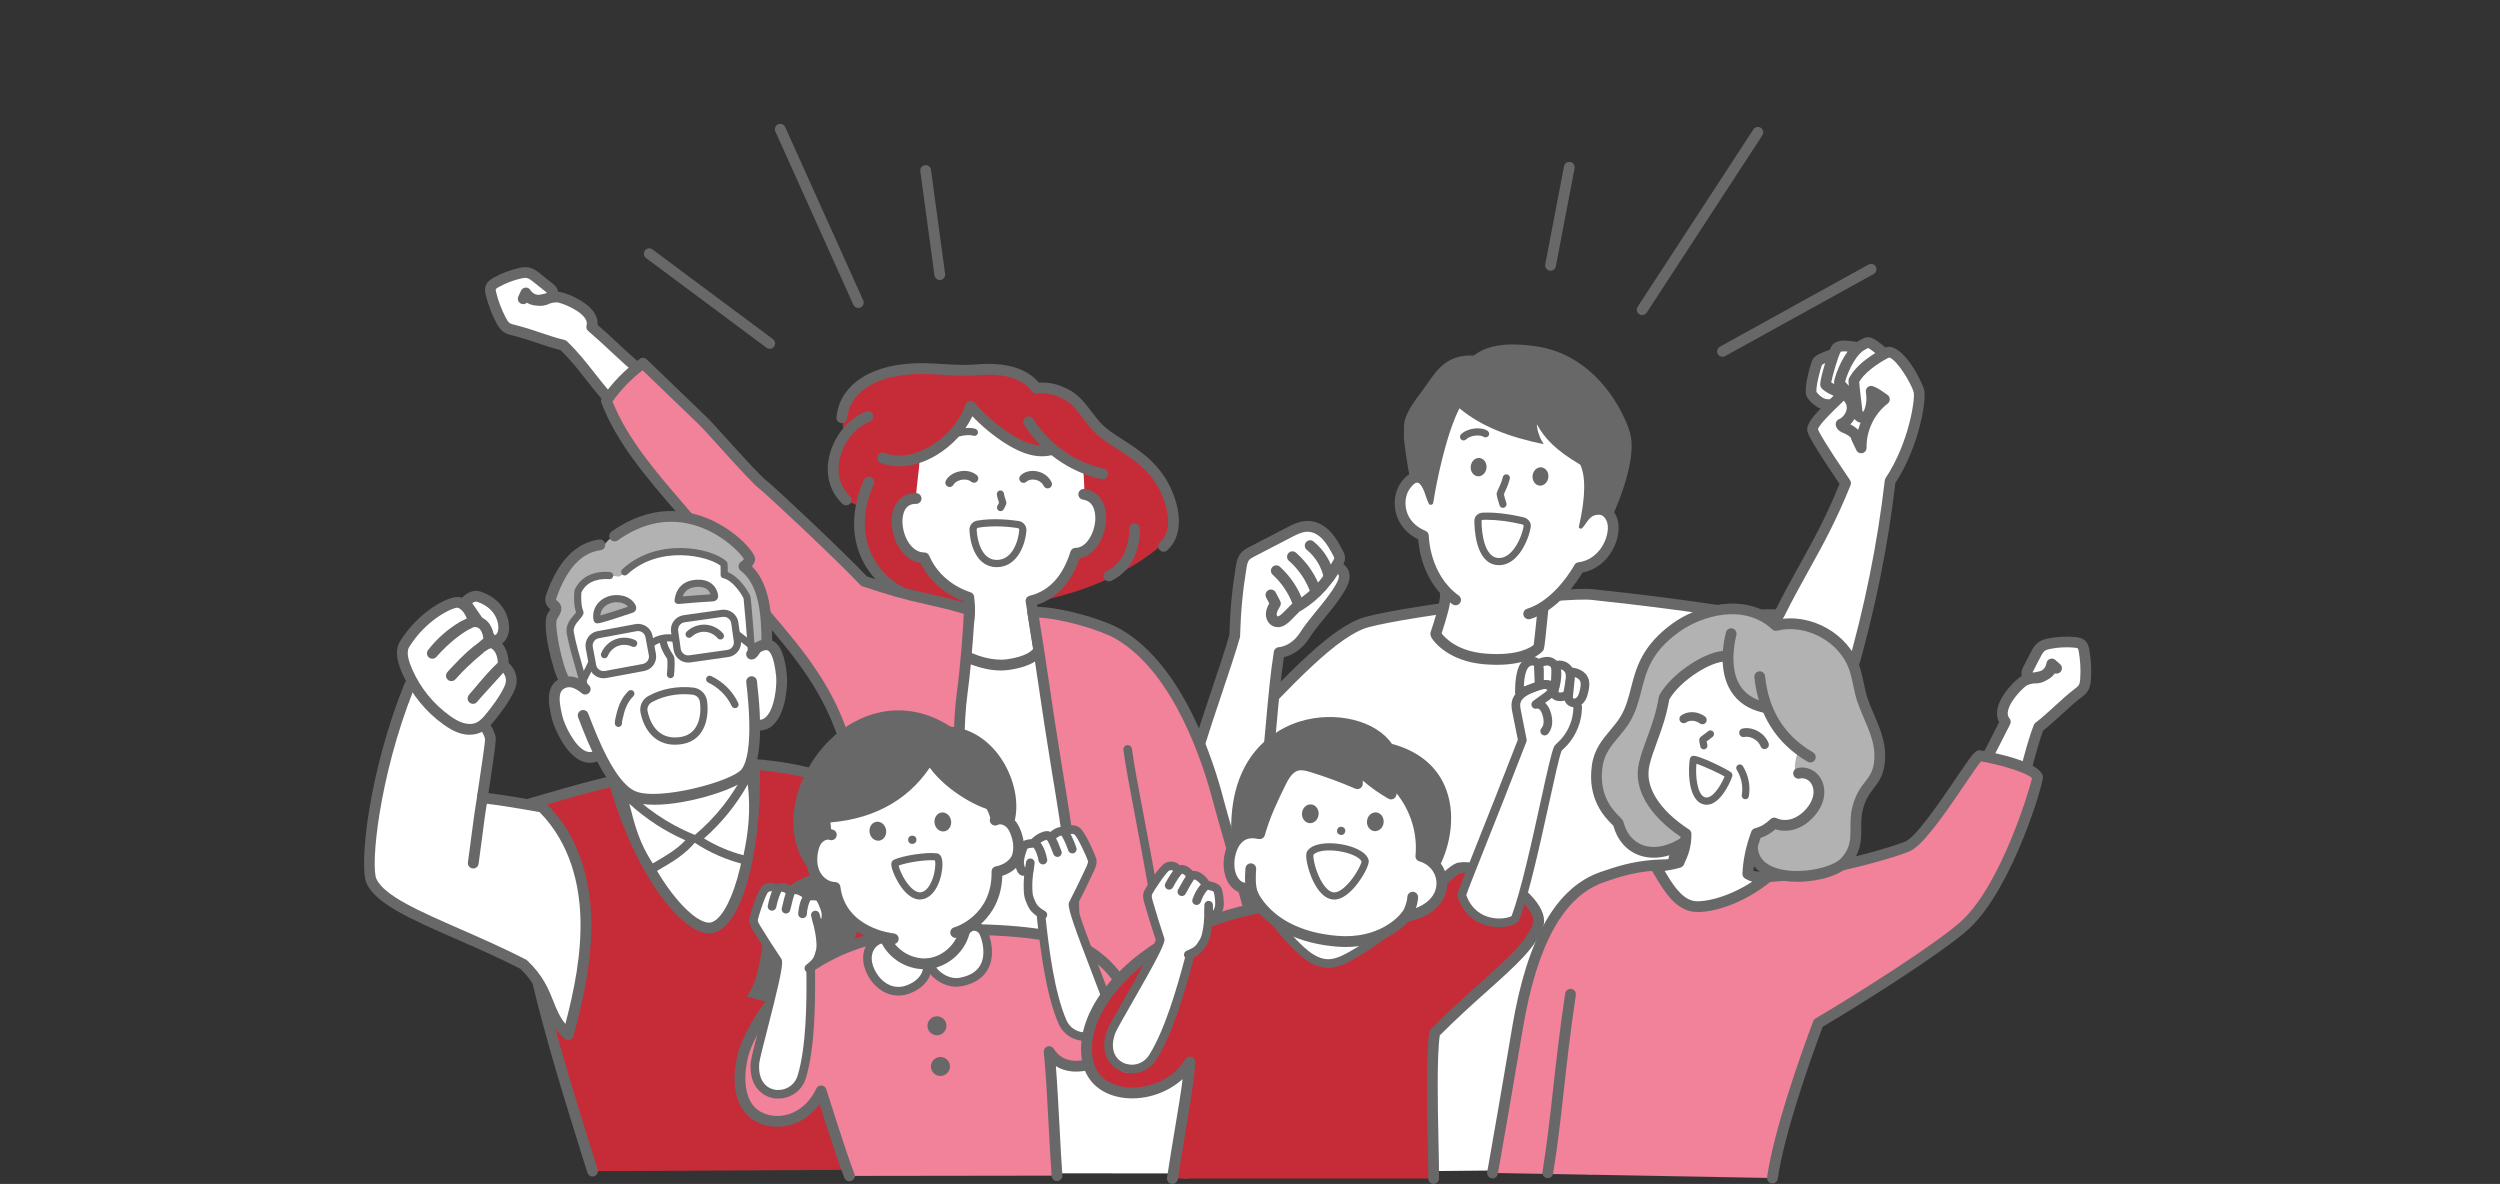<?xml version="1.0" encoding="UTF-8"?>
<svg id="_レイヤー_1" data-name="レイヤー 1" xmlns="http://www.w3.org/2000/svg" viewBox="0 0 779.02 368.92">
  <rect x="0" y="0" width="779.02" height="368.92" fill="#333333" stroke="none"/>
  <rect width="779.02" height="368.92" style="fill: none;"/>
  <g>
    <g>
      <path d="M552.07,196.14c7.21-14.47,15.57-28.14,23.03-45.09-4.76-5.26-8.51-11.43-10.32-18.1,1.15-2.12,2.61-4.07,4.53-6.35-7.92-1.13-3.91-14.44-2.02-15.04.76-.24,1.62,0,2.35-.3,1.35-.56,1.97-2.77,3.3-3.36.99-.44,3.28.38,4.36.42,1.84.06,3.07-1.79,4.91-1.97,2.39-.23,3.21,1.97,5.07,3.45,3.88-.8,10.12,9.93,10.73,11.97.75,2.48-2.28,20.9-9.42,29.15-2.19,19.81-5.89,39.46-11.04,58.45-3.14,5.81-9.5,11.53-14.92,11.42-.11,0-12.78-22.43-10.56-24.65Z" style="fill: #fff;"/>
      <path d="M545.5,226.5c-.08,0-.16,0-.23,0-2.84,0-3.48-4.46-4.86-14.12-.98-6.84-2.09-14.6-4.01-18.87-.2-.45-.2-.96.01-1.41.21-.44.6-.77,1.08-.9,3-.82,11.86-1.57,15.84-1.3,2.76-5.45,5.21-9.87,7.59-14.16,4.29-7.74,8.01-14.45,12.3-24.95-10.32-15.24-10.19-16.35-10.08-17.24.28-2.41,3.23-5.42,7.7-9.73.48-.47.96-.93,1.42-1.37.39-.39,1.31-1.29,2.65-1.13.58.07,1.04.32,1.36.56-.35-3.17-.28-3.39-.19-3.73.15-.52.42-.89.61-1.16.04-.06.09-.12.13-.19,2.79-4.52,10.39-8.71,11.54-8.74,5.29-.14,10.74,11.32,11.26,13.56.67,2.89-1.42,17.23-9.01,28.89-2.28,19.65-6.38,39.81-12.18,59.94-3.55,12.1-26.8,16.08-32.93,16.08ZM540.22,194.06c1.65,4.78,2.63,11.67,3.51,17.84.62,4.36,1.39,9.71,2.12,11.24,7.11-.11,26.7-4.63,29.35-13.66,5.78-20.07,9.86-40.19,12.11-59.78.03-.26.12-.52.27-.74,7.37-11.11,9.19-24.72,8.76-26.62-.63-2.73-5.39-10.49-7.69-10.94-1.42.65-6.93,3.8-8.99,7.13-.08.13-.17.25-.26.38-.02.03-.04.05-.06.08.07,1.35.7,6.47.91,8.24l.03.28c.06.48.12.74.17.87.04-.02.07-.04.1-.07.29-.26.48-.8.6-1.19.47-1.58.57-3.27.27-4.89-.11-.6.11-1.21.58-1.6.47-.39,1.11-.49,1.68-.27,1.48.57,2.72,1.45,4.28,2.56l.2.14c.44.31.7.8.71,1.34.01.53-.23,1.04-.65,1.36-4.18,3.22-6.7,8.49-6.58,13.76.02.79-.52,1.48-1.28,1.67-.76.19-1.56-.19-1.9-.9-1.02-2.1-1.58-3.24-1.79-3.98-.72-.65-1.57-1.15-2.48-1.47-.07-.02-.13-.05-.2-.08-1.93-.96-2-2.31-1.97-2.7.04-.66.47-1.23,1.08-1.46.89-.34,2.02-1.56,2.31-2.94.21-1.03-.07-1.95-.86-2.81-.45.44-.92.9-1.4,1.36-2.35,2.27-6.21,6-6.66,7.53.3.85,1.93,4.02,9.99,15.88.31.46.38,1.05.17,1.57-4.52,11.17-8.55,18.45-12.82,26.15-2.51,4.53-5.11,9.21-8.05,15.09-.35.7-1.13,1.06-1.89.88-1.76-.42-9.48.05-13.69.73ZM576.58,132.23c.89.45,1.72,1.02,2.45,1.7.21-.75.45-1.48.74-2.2-.38-.07-.75-.21-1.08-.42-.34-.21-.61-.47-.82-.75-.37.63-.81,1.2-1.29,1.68ZM575.23,131.6h0s0,0,0,0ZM574.26,124.56h0Z" style="fill: #686868;"/>
      <path d="M575.64,123.81c-.43,0-.85-.16-1.18-.49-2.31-2.29-2.75-2.9-2.89-3.56-.15-.73.03-1.37.13-1.72,1.25-4.43,4.17-10.03,7.6-11.88.21-.11.39-.22.56-.32,2.52-1.48,3.73-.84,7.8,2.55.71.59.81,1.65.21,2.36-.59.71-1.65.81-2.36.21-.7-.59-2.8-2.33-3.43-2.52-.12.05-.34.18-.52.29-.2.12-.42.25-.67.38-2.1,1.13-4.71,5.45-5.95,9.84h0c.27.33.81.91,1.89,1.98.66.65.66,1.71.01,2.37-.33.33-.76.5-1.19.5ZM574.73,118.71h0Z" style="fill: #686868;"/>
      <path d="M572.89,123.83c-.18,0-.36-.03-.54-.09-.04-.01-4.15-1.58-4.93-3.08-.26-.5-.58-1.12,1.15-6.97,1.72-5.8,2.47-6.37,2.88-6.67,1.63-1.22,3.86-.92,5.65-.68.39.05.77.1,1.11.13.92.07,1.61.88,1.54,1.81s-.88,1.62-1.81,1.54c-.39-.03-.83-.09-1.29-.15-.99-.13-2.45-.33-3.08-.03-.77,1.29-2.58,7.4-2.95,9.53.72.46,2.12,1.17,2.8,1.4.88.3,1.35,1.25,1.05,2.13-.24.7-.89,1.14-1.59,1.14Z" style="fill: #686868;"/>
      <path d="M569.56,127.77c-3.78,0-6.42-3.65-6.69-4.44-.88-2.65,1.49-10.69,2.06-11.5.79-1.14,2.52-1.83,4.52-2.57.27-.1.51-.19.7-.26.86-.34,1.84.08,2.18.94.34.86-.08,1.84-.94,2.18-.21.09-.49.19-.79.3-.66.24-2.37.87-2.87,1.29-.55,1.42-1.96,6.99-1.7,8.44.38.53,1.98,2.38,3.7,2.26.92-.06,1.73.63,1.79,1.56s-.63,1.73-1.56,1.79c-.14,0-.28.01-.41.01ZM565.97,122.05h0Z" style="fill: #686868;"/>
      <g>
        <path d="M399.14,365.37c1.12-3.37,8.96-88.07,8.78-100.17-6.68,1.41-8.72,2.76-16.53,2.56-9.38-.24-18.97-.5-15.1-28.86,22.07-23.38,38.48-42.11,49.82-45.11,14.04-3.71,61.37-9.45,70-8.54,15.6,1.64,35.91,4.18,53.42,7.3,7.3,9.01,10.33,20.95,12.73,37.33-24.17,4.84-22.11,7.57-35.75,9.79-4.11,37.18-29.81,122.77-31.13,124.76" style="fill: #fff;"/>
        <path d="M399.14,367.05c-.17,0-.35-.03-.53-.09-.88-.29-1.35-1.23-1.07-2.11,1.07-3.75,8.18-80.19,8.67-97.55-.91.22-1.74.43-2.5.63-3.6.93-6.45,1.66-12.37,1.51-4.76-.12-10.17-.26-13.74-4.46-3.86-4.54-4.8-12.9-2.97-26.3.05-.35.2-.67.44-.92,2.62-2.77,5.16-5.48,7.61-8.1,18.89-20.15,32.54-34.71,43-37.48,14.17-3.74,61.69-9.52,70.6-8.59,11.3,1.19,33.29,3.71,53.54,7.31.4.07.76.28,1.01.6,7.61,9.41,10.65,21.57,13.09,38.14.13.88-.46,1.71-1.33,1.89-13.09,2.62-18.44,4.63-22.73,6.24-3.37,1.27-6.32,2.37-11.83,3.35-4.49,37.41-29.36,121.39-31.25,124.24-.51.77-1.55.99-2.33.47-.75-.49-.97-1.49-.52-2.25,1.95-4.09,26.9-87.81,30.91-124.09.08-.75.65-1.35,1.4-1.47,6.01-.98,8.85-2.05,12.45-3.39,4.23-1.59,9.45-3.55,21.68-6.07-2.27-14.92-5.13-25.99-11.76-34.46-19.97-3.52-41.53-6-52.68-7.17-8.48-.89-55.82,4.9-69.4,8.49-9.53,2.52-23.6,17.53-41.41,36.53-2.35,2.5-4.76,5.08-7.25,7.72-1.58,11.92-.83,19.49,2.28,23.14,2.6,3.06,6.81,3.17,11.27,3.28,5.45.14,7.97-.51,11.45-1.4,1.33-.34,2.84-.73,4.69-1.12.49-.1,1,.02,1.39.33s.62.78.63,1.29c.2,12.76-7.72,97.27-8.86,100.72-.23.71-.89,1.15-1.59,1.15ZM493.99,363.5s-.02.03-.04.06c.01-.02.02-.04.04-.06Z" style="fill: #686868;"/>
      </g>
      <path d="M398.87,203.49c-4.24,32.85-2.21,74.43-27.01,58.96-9.8-6.11,2.05-29.47,13.11-64.08-.07-8.54,1.1-17.09,3.46-25.43,7.49-3.97,14.9-8.48,17.74-9.06,6.1-1.24,11.99,7.18,11.22,11.51-.09.53,2.24,2.55,1.54,5.18-.44,1.66-12.33,16.23-13.58,18.02-1.45,2.08-3.29,4.7-6.48,4.89Z" style="fill: #fff;"/>
      <path d="M379.82,267.48c-2.91,0-5.68-.94-7.84-2.74-2.38-1.99-6.08-6.84-4.2-16.97,1.51-8.13,5.86-21.08,9.69-32.5,2.19-6.51,4.25-12.67,5.6-17.34.21-7.58.86-14.41,2.03-21.46.18-1.12.46-2.8,1.55-4.11.8-.97,1.87-1.52,2.73-1.96l11.45-5.94c1.93-1,4.34-2.25,7.04-2.13,2.41.11,4.82,1.33,6.78,3.45,1.63,1.76,2.72,3.81,3.77,5.79.28.53.67,1.26.7,2.18.03.82-.24,1.53-.51,2.07,1.12.79,1.85,2.04,1.93,3.49.09,1.69-.62,3.18-1.32,4.42-1.78,3.13-4.06,5.9-6.27,8.59-1.76,2.14-3.58,4.35-5.07,6.67-2.55,3.96-5.85,5.33-7.81,5.8-.95,6.29-1.6,13.54-2.29,21.18-.82,9.09-1.66,18.5-3.12,28.07-.89,5.85-4.56,10.52-9.82,12.51-1.65.62-3.35.93-5.01.93ZM407.5,165.68c-1.73,0-3.53.93-5.13,1.76l-11.45,5.94c-.65.34-1.32.69-1.69,1.13-.47.56-.65,1.47-.82,2.51-1.15,6.96-1.79,13.71-1.99,21.22,0,.14-.03.28-.06.42-1.37,4.76-3.47,11.03-5.7,17.68-3.8,11.32-8.1,24.15-9.57,32.05-1.16,6.26-.08,11.16,3.05,13.78,2.46,2.06,6.1,2.53,9.51,1.25,4.11-1.55,6.98-5.25,7.69-9.88,1.45-9.48,2.28-18.83,3.1-27.87.74-8.19,1.43-15.92,2.5-22.59.12-.76.74-1.34,1.5-1.41.93-.08,4.15-.66,6.62-4.49,1.6-2.48,3.48-4.77,5.3-6.99,2.21-2.7,4.31-5.24,5.95-8.12.46-.81.93-1.76.89-2.57-.01-.18-.08-.44-.25-.66-.95,1.51-2.03,2.96-3.22,4.33-.17.21-.34.42-.51.63-2.24,2.51-4.78,4.65-7.59,6.39-.78.49-1.81.25-2.31-.53-.49-.78-.26-1.81.52-2.31,2.7-1.72,5.19-3.88,7.31-6.33,1.56-1.95,2.97-4.03,4.26-6.32.1-.18.37-.65.36-.82,0-.14-.2-.51-.31-.72-.95-1.79-1.94-3.65-3.27-5.08-1.34-1.44-2.97-2.31-4.47-2.38-.07,0-.14,0-.21,0Z" style="fill: #686868;"/>
      <path d="M414.17,181.5c-.78,0-1.48-.55-1.64-1.35-.69-3.41-2.63-6.63-5.33-8.82-.72-.59-.83-1.64-.24-2.36.59-.72,1.64-.83,2.36-.24,3.33,2.72,5.64,6.54,6.5,10.76.18.91-.4,1.79-1.31,1.98-.11.02-.22.03-.34.03Z" style="fill: #686868;"/>
      <path d="M410.07,186.16c-.7,0-1.35-.44-1.59-1.14-1.33-3.97-3.7-7.52-6.85-10.27-.7-.61-.77-1.67-.16-2.37.61-.7,1.67-.77,2.37-.16,3.6,3.15,6.3,7.2,7.82,11.73.29.88-.18,1.83-1.06,2.13-.18.06-.36.09-.53.09Z" style="fill: #686868;"/>
      <path d="M398.15,195.43c-.42,0-.86-.08-1.31-.25-1.6-.63-2.57-2.42-2.35-4.34.12-1.05.54-1.96,1.02-2.82l-.97-1.86c-.43-.82-.11-1.84.71-2.27.82-.43,1.84-.11,2.27.71l1.4,2.68c.27.51.25,1.13-.04,1.63l-.06.1c-.49.84-.92,1.57-.99,2.22-.05.44.15.79.25.83.02,0,.47.16,1.79-1.17l2.84-2.86c-1.38-3.51-3.4-6.45-6.14-8.95-.68-.63-.73-1.69-.1-2.37.63-.68,1.69-.73,2.37-.1,3.41,3.12,5.83,6.81,7.4,11.29.21.61.06,1.28-.39,1.74l-3.6,3.63c-.59.59-2.16,2.18-4.09,2.18Z" style="fill: #686868;"/>
      <path d="M478.54,137.28c-1.36-2.68-.38-4.85-.55-7.84,4.38,6.29,9.15,11.98,16.35,14.63-.08,4.94.24,10.86-.22,15.77,1.37-.61,3.15-2.5,4.76-1.96,1.6.53,3,1.74,3.64,3.3.55,1.35.53,2.87.31,4.31-.44,2.89-1.68,5.68-3.66,7.82-1.98,2.14-4.73,3.61-7.64,3.88-2.02,5.04-6.21,9.06-10.9,11.9-.31,4.53-.9,12.11-1.17,12.57-.46.78-18.02,10.91-31.98-4.04,1.32-3.18,3.51-11.83,3.46-12.27-.1-.76-7.35-8.6-8.02-18.1-11.93-6.35-4.85-18.51-1.53-18.77,1.83-.14,3.39,1.22,4.71,2.5.52-8.58,6.74-24.64,8.01-25.47,1.27-.83,4.14,5.41,24.46,11.77Z" style="fill: #fff;"/>
      <path d="M492.42,144.8c-7.6-4.49-11.08-8.14-13.52-12.6,0,1.23.57,3.85,2.14,6.21-10.57-2.17-19.36-5.43-26.26-11.18-4.12,8.04-7.16,22.87-8.18,29.49-.08.54-1.03.82-1.3.34-.77-1.37-1.23-3.51-2.02-5.13-.71-1.45-2.5-2.84-3.92-2.81-.59-2.91-2.06-12.04-1.9-13.67.27-2.72-1.2-4.69,5.05-12.76,4.16-5.37,6.82-12.41,16.74-11.9,5.1-4.04,12.77-3.82,19.21-2.91,18.86,2.66,27.47,20.3,29.44,26.88,2.02,6.75-2.01,18.66-5.91,27.09-5.96-4.09-7.3,1.17-8.99,2.73-.39.36-1.12.03-1-.49,2.26-9.81,2-16.02.41-19.3Z" style="fill: #686868;"/>
      <path d="M453.57,188.61c-.34,0-.68-.1-.98-.31-8.93-6.4-10.43-16.81-10.67-20.22-3.35-1.65-5.73-4.32-6.76-7.62-1.04-3.32-.6-7.04,1.13-9.71,2.1-3.22,4.21-3.79,5.61-3.71,1.78.11,3.38,1.35,4.38,3.41.41.83.06,1.84-.77,2.24-.83.41-1.84.06-2.24-.77-.45-.91-1.05-1.5-1.57-1.53-.69-.05-1.67.77-2.59,2.19-1.19,1.82-1.48,4.52-.74,6.88.58,1.87,2.07,4.42,5.82,5.96.63.26,1.04.87,1.04,1.55,0,.12.18,12.05,9.32,18.6.75.54.93,1.59.39,2.34-.33.46-.84.7-1.37.7Z" style="fill: #686868;"/>
      <path d="M466.41,207.16c-1.18,0-2.46-.05-3.82-.16-11.31-.92-15.79-7.18-16.26-7.89-.43-.64-.79-1.35-.53-2.14,1.26-3.84,2.97-9.09,2.94-11.93-.01-.93.73-1.69,1.66-1.7.92,0,1.69.73,1.7,1.66.04,3.01-1.26,7.37-2.88,12.35.92,1.25,4.72,5.59,13.65,6.31,10.11.82,14.17-1.98,15.03-2.69.19-1.08.51-4.34.78-7.01.16-1.63.33-3.31.5-4.84.1-.92.93-1.59,1.85-1.49.92.1,1.59.93,1.49,1.85-.16,1.52-.33,3.2-.49,4.81-.76,7.63-.84,7.94-1.23,8.49-.03.05-3.37,4.38-14.37,4.38ZM477.83,201.24h0Z" style="fill: #686868;"/>
      <path d="M476.35,192.97c-.72,0-1.38-.46-1.6-1.18-.27-.89.22-1.83,1.11-2.1,8.79-2.72,14.68-13.51,14.73-13.61.26-.48.73-.8,1.26-.87,4.32-.56,6.64-3.6,7.64-5.37,1.47-2.6,1.95-5.68,1.15-7.5-.42-.96-1-1.6-1.73-1.88-.72-.28-1.33-.14-1.44-.09-.82.44-1.83.12-2.26-.7-.43-.82-.12-1.84.7-2.27.81-.43,2.35-.73,4.03-.14,1.16.4,2.76,1.38,3.79,3.74,1.23,2.81.71,6.93-1.31,10.5-2.11,3.72-5.38,6.15-9.29,6.9-1.59,2.68-7.5,11.78-16.28,14.5-.17.05-.33.08-.5.08Z" style="fill: #686868;"/>
      <g>
        <path d="M474.52,162.3c-3.78-.91-8.57-1.62-12.49-1.43-.84.04-1.48.63-1.48,1.38-.03,4.04.9,12.07,5.88,12.71,5.54.71,8.87-7.24,9.45-10.88.13-.78-.47-1.57-1.36-1.78Z" style="fill: #fff;"/>
        <path d="M467.15,176.12c-.28,0-.57-.02-.86-.06-6.61-.85-6.87-11.66-6.86-13.82,0-1.34,1.1-2.41,2.55-2.49,5.02-.25,10.63.93,12.81,1.46h0c1.45.35,2.42,1.68,2.2,3.04-.62,3.86-3.92,11.86-9.84,11.86ZM463.39,161.96c-.45,0-.89.01-1.3.03-.23.01-.42.13-.42.27-.03,4.07.98,11.08,4.91,11.59,4.53.58,7.63-6.3,8.21-9.94.03-.18-.19-.44-.51-.51-3.85-.92-7.73-1.43-10.87-1.43Z" style="fill: #686868;"/>
      </g>
      <path d="M468.34,158.25c-.47,0-.91-.3-1.06-.77-1.08-3.29-.95-3.71-.85-4.02.06-.19.17-.44.4-.93.44-.94,1.17-2.52,1.46-3.85.13-.6.73-.99,1.33-.85.6.13.99.73.85,1.33-.34,1.56-1.14,3.28-1.61,4.31-.1.21-.18.39-.24.52.08.48.45,1.76.79,2.79.19.59-.13,1.22-.71,1.41-.12.04-.23.06-.35.06Z" style="fill: #686868;"/>
      <path d="M456.06,137.25c-.29,0-.58-.11-.8-.33-.43-.44-.43-1.15,0-1.58,1.96-1.94,6.13-2.49,8.27-1.1.52.34.66,1.03.33,1.55-.34.52-1.03.66-1.55.33-1.17-.76-4.15-.5-5.47.81-.22.22-.5.32-.79.32Z" style="fill: #686868;"/>
      <ellipse cx="460.78" cy="145.58" rx="2.86" ry="2.47" transform="translate(266.95 588.23) rotate(-83.89)" style="fill: #686868;"/>
      <ellipse cx="480.05" cy="148.49" rx="2.86" ry="2.47" transform="translate(281.28 609.99) rotate(-83.89)" style="fill: #686868;"/>
    </g>
    <g>
      <path d="M649.21,200.53c1.55,7.16.98,13.09.61,13.76s2.49-4.85-14.24,11.98c-1.74,7.12-10.48,28.92-12.24,36.03-4.02-1.96-2.17-18.79-6.3-20.5,3.43-5.2,5.1-11.07,7.65-16.75-3.47-1.89-.53-9.52,6.66-13.79,1.31-.78-.53-5.66,4.86-10.11.96-.79,9.02-2.49,13.01-.62Z" style="fill: #fff;"/>
      <path d="M625.3,264.2c-.17,0-.35-.03-.52-.08-.88-.29-1.36-1.23-1.08-2.11.97-3,2.33-8.32,3.76-13.96,2.09-8.22,4.45-17.53,6.29-22.14.11-.28.3-.53.54-.71,2.04-1.56,4.03-3.38,5.95-5.14,1.98-1.82,4.02-3.69,6.18-5.34.54-.41,1.1-.84,1.37-1.3.31-.53.39-1.33.43-2.04.18-2.78.02-5.58-.46-8.33-.04-.22-.14-.82-.29-.98-.08-.08-.35-.2-1.14-.27-2.43-.21-4.88-.09-7.28.36-.79.15-1.41.31-1.84.62-.59.42-1.04,1.29-1.44,2.06l-2.29,4.42c-.05.09-.09.17-.12.23.09.03.19.06.29.08l.1-.02c.54-.09,1.05-.17,1.53-.29.33-.08.69-.2,1.02-.36.78-.56,1.29-1.36,1.38-2.18.07-.62.48-1.16,1.06-1.38.58-.23,1.25-.11,1.72.31l1.49,1.32c.55.48.72,1.26.43,1.93-.29.67-.99,1.07-1.71,1l-.44-.04c-.51.79-1.28,1.46-2.24,1.96-.05.03-.11.07-.16.1-1.27.79-2.73,1.15-4.11,1.04-.73.12-1.41.27-2,.54-.92.43-5.24,4.51-5.99,7.92-.3,1.35.1,2.02.43,2.41.43.51.51,1.22.23,1.81-1.43,2.95-4.79,9.41-8.04,15.65-3.23,6.21-6.58,12.64-7.99,15.55-.4.83-1.41,1.18-2.24.78-.83-.4-1.18-1.41-.78-2.24,1.43-2.95,4.79-9.4,8.03-15.63,2.95-5.67,5.99-11.51,7.58-14.7-.68-1.26-.85-2.76-.48-4.39.96-4.27,5.5-8.84,7.54-10.03-.38-1.23.21-2.38.48-2.89l2.29-4.42c.54-1.05,1.22-2.36,2.48-3.25.99-.7,2.1-.98,3.16-1.17,2.7-.5,5.45-.64,8.19-.4,1.09.09,2.32.32,3.25,1.27.88.9,1.09,2.1,1.2,2.74.53,3.01.7,6.08.5,9.12-.07,1.1-.2,2.38-.9,3.54-.61,1.02-1.5,1.7-2.22,2.25-2.04,1.56-4.03,3.38-5.95,5.15-1.86,1.71-3.78,3.47-5.8,5.05-1.74,4.55-3.99,13.43-5.99,21.3-1.45,5.69-2.81,11.06-3.82,14.17-.23.71-.89,1.16-1.6,1.16Z" style="fill: #686868;"/>
      <g>
        <path d="M552.3,367.08c1.88-12.82,8.42-32.57,14.29-48.28,11.62-6.81,38.32-23.63,45.95-30.75,13.33-12.43,22.54-44.84,22.4-45.75-.43-2.81-11.96-5.85-18.06-6.82-1.44-.23-16.52,26.02-22.72,28.38-10.98,4.18-40.7,11.16-49.78,9-25.08-5.97-35.37-2.87-44.95.4-16.3,5.55-23.18,27-26.56,47.03-4.67,27.66-3.89,23.14-7.8,45.22M489.37,309.81c-3.59,24.27-4.14,37.33-7.07,55.62" style="fill: #f2819a;"/>
        <path d="M552.3,368.76c-.08,0-.16,0-.25-.02-.92-.13-1.55-.99-1.42-1.9,2.14-14.58,9.93-36.72,14.38-48.62.14-.36.39-.66.72-.86,12.47-7.31,38.4-23.76,45.65-30.53,12.23-11.41,20.99-40.65,21.82-44.32-1.2-1.5-8.97-4.07-15.89-5.26-.96,1.11-3.16,4.36-5.13,7.26-7.13,10.53-13.37,19.36-17.43,20.91-11.4,4.34-41.34,11.31-50.76,9.07-25.31-6.02-35.25-2.64-44.02.35-12.66,4.31-20.98,19.27-25.45,45.73l-1.07,6.33q-3.19,18.87-5.84,33.88l-.89,5.03c-.16.91-1.03,1.52-1.94,1.36-.91-.16-1.52-1.03-1.36-1.94l.89-5.03q2.65-15,5.84-33.86l1.07-6.33c4.69-27.78,13.75-43.6,27.68-48.34,9.2-3.13,19.63-6.69,45.88-.44,8.53,2.03,37.57-4.67,48.79-8.94,3.41-1.3,11.2-12.79,15.85-19.66,5.54-8.17,6.2-9.06,7.73-8.81.76.12,18.67,3.03,19.46,8.23.27,1.76-9.45,34.68-22.92,47.23-7.68,7.17-33.64,23.55-45.73,30.67-4.43,11.9-11.93,33.32-14,47.38-.12.83-.84,1.43-1.66,1.43ZM633.31,242.67h0ZM633.27,242.21s0,0,0,0t0,0ZM482.31,367.11c-.09,0-.18,0-.27-.02-.92-.15-1.54-1.01-1.39-1.92,1.46-9.12,2.34-17.08,3.28-25.52.93-8.4,1.99-17.93,3.79-30.08.14-.92.99-1.55,1.91-1.41.92.14,1.55.99,1.41,1.91-1.79,12.09-2.84,21.58-3.77,29.96-.94,8.48-1.83,16.48-3.3,25.68-.13.83-.84,1.41-1.66,1.41Z" style="fill: #686868;"/>
      </g>
      <path d="M561.45,233.52c.09,2.26.18,4.53.27,6.79,9.49.5,4.91,20.53-9.48,16.79-1.57,1.41-3.25,2.22-5.03,2.56-.21.92-2,6.74-2.71,12.76.03.14,5.14,1.45,5.14,1.45-4.06,3.11-18.21,9.53-20.62,9.31-6.27-.57-10.12-6.71-12.58-12.5.33-.21,6.55-1.66,6.55-1.66.64-3.29,1.42-5.57,2.42-9.02-9.34-5.17-13.47-12.34-13.2-17.89.2-4.29,8.35-27.68,9.49-29.2,1.77-2.36,9.99-8.38,16.34-9.45.11,3.11,18.78,25.19,23.42,30.06Z" style="fill: #fff;"/>
      <path d="M525.18,260.13c-1.95,8.24-18.44,8.03-20.92-2.4-.62-2.62-9.7-8.87-6.55-19.09,1.65-5.35,5.83-10.42,8.73-15.22,5.41-8.96,1.83-17.82,15.82-27.88,7.09-5.1,21.41-9.71,31.12-.64,22.16-5.54,25.62,19.23,26.98,23.2,2.11,6.18,5.87,10.66,5.67,17.19-.26,8.28-7.52,14.4-7.19,18.54,1.96,24.3-29.89,25.88-32.61,10.17-.53-5.36,2.91-6.12,7.12-7.34,10.4,4.57,20.43-17.16,6.22-15.99-.38.03-.46-3.47.55-5.84-4.78-3.96-7.54-11.73-8.61-12.29-.6-.31-1.6-1.77-2.23-2.04-9.09-3.8-11.2-8.9-11.03-16.12-6.42.4-14.84,4.67-19.59,11.91-.72,6-7.91,20.34-6.45,27.22,1.56,7.33,9.12,14.26,12.97,16.63Z" style="fill: #b2b2b2;"/>
      <path d="M549.68,222.08c-.12,0-.25-.01-.37-.04-4.53-1.03-7.89-3.3-10.01-6.77-3.9-6.38-2.34-14.87-1.48-18.22.23-.9,1.14-1.44,2.04-1.21.9.23,1.44,1.14,1.21,2.04-.58,2.29-2.23,10.2,1.09,15.64,1.63,2.66,4.28,4.43,7.89,5.25.9.21,1.47,1.1,1.27,2.01-.18.78-.87,1.31-1.64,1.31Z" style="fill: #686868;"/>
      <path d="M564.11,237.58c-.29,0-.58-.07-.85-.23-9.76-5.72-15.34-14.57-16.59-26.3-.1-.92.57-1.75,1.49-1.85.92-.1,1.75.57,1.85,1.49,1.15,10.76,6.04,18.54,14.95,23.77.8.47,1.07,1.5.6,2.3-.31.53-.87.83-1.45.83Z" style="fill: #686868;"/>
      <path d="M529.04,284.18c-.87,0-1.63-.08-2.25-.22-5.21-1.24-8.31-6.41-11.04-10.98-.41-.68-.81-1.35-1.2-1.98-.3-.48-.34-1.07-.1-1.59s.71-.87,1.27-.96c.6-.09,1.14-.18,1.65-.25,1.82-.27,3.1-.47,4.61-.87,1.07-2.36,1.59-4.03,1.71-6.58-10.06-6.82-14.79-15.14-12.99-22.95.6-2.62,1.52-5.13,2.5-7.78,1.41-3.83,2.87-7.8,3.71-12.9.03-.19.09-.37.18-.53,3.71-6.77,14.85-14.11,20.92-13.78.93.05,1.63.84,1.58,1.77-.05.93-.84,1.63-1.77,1.58-4.44-.24-14.19,5.78-17.66,11.8-.9,5.28-2.45,9.49-3.82,13.22-.94,2.55-1.82,4.96-2.38,7.38-1.51,6.55,2.99,13.81,12.34,19.9.48.31.77.85.76,1.42-.03,3.93-.79,6.22-2.37,9.57-.2.43-.58.76-1.04.89-1.79.53-3.19.78-4.94,1.05,2.37,3.97,5.07,8.41,8.86,9.31,2.61.62,10.38-.7,18.43-5.96-.8-.24-1.57-.57-2.26-1-.52-.32-.82-.9-.79-1.51.21-4.38,1.09-8.54,2.77-13.1.19-.52.64-.92,1.18-1.05,1.71-.42,3.24-1.32,4.81-2.83.51-.49,1.26-.61,1.89-.3,1.41.68,3.19.75,4.87.18,1.57-.53,3.08-1.59,4.36-3.07,1.17-1.35,1.92-2.8,2.18-4.19.28-1.5-.04-3.01-.84-4.03-.8-1.02-2.18-1.54-3.28-1.24-.89.24-1.82-.29-2.06-1.19-.24-.9.29-1.82,1.19-2.06,2.42-.65,5.14.32,6.79,2.41,1.41,1.8,1.96,4.24,1.51,6.72-.37,2.01-1.36,3.95-2.94,5.78-1.68,1.94-3.7,3.34-5.83,4.06-2.11.71-4.35.73-6.31.09-1.48,1.27-3.02,2.16-4.65,2.69-1.24,3.55-1.96,6.85-2.22,10.23,1.44.59,3.01.57,4.1.31.76-.18,1.54.2,1.88.9.34.7.16,1.55-.44,2.04-8.49,6.95-17.71,9.63-22.86,9.63Z" style="fill: #686868;"/>
      <path d="M560.03,274.77c-2.8,0-5.53-.37-7.83-1.16-4.77-1.64-7.55-4.96-7.82-9.35-.06-.93.65-1.72,1.57-1.78.93-.06,1.72.65,1.78,1.57.18,3.03,2.05,5.17,5.56,6.38,6.78,2.33,17.67.15,20.55-3.11,2.8-3.18,2.79-5.88,2.78-9.29,0-1.96-.02-4.19.59-6.6,1-3.96,2.59-6.03,4-7.86,1.54-2,2.75-3.58,2.87-7.58.13-4.23-1.47-7.98-3.17-11.95-.74-1.73-1.5-3.52-2.15-5.41-.58-1.71-.95-3.45-1.3-5.14-.35-1.67-.68-3.24-1.2-4.76-3-8.75-13.51-14.46-22.48-12.21-.55.14-1.14-.01-1.55-.4-8.91-8.32-22.22-4.09-28.99.78-8.69,6.25-10.18,12.08-11.76,18.26-.83,3.26-1.69,6.63-3.68,9.92-1.03,1.7-2.26,3.16-3.45,4.58-2.27,2.7-4.42,5.26-4.99,9.23-1.29,9.05,3.36,13.67,5.35,15.65.66.65,1.02,1.01,1.17,1.6.9,3.51,2.99,6.05,5.89,7.15,3.58,1.36,8.11.47,12.43-2.43.77-.52,1.81-.31,2.33.45.52.77.31,1.81-.45,2.33-5.23,3.53-10.88,4.54-15.5,2.79-3.85-1.46-6.64-4.7-7.86-9.14-.1-.1-.22-.22-.37-.37-2.14-2.13-7.84-7.78-6.3-18.5.7-4.92,3.26-7.96,5.74-10.91,1.16-1.38,2.25-2.68,3.14-4.15,1.73-2.86,2.49-5.85,3.3-9.01,1.58-6.18,3.37-13.19,13.05-20.15,7.51-5.4,22.21-10,32.57-1.11,10.53-2.13,22.09,4.38,25.59,14.58.59,1.71.95,3.47,1.31,5.16.35,1.66.68,3.23,1.19,4.74.6,1.77,1.34,3.5,2.06,5.17,1.76,4.13,3.59,8.4,3.43,13.38-.16,5.08-1.89,7.34-3.56,9.52-1.26,1.65-2.57,3.35-3.4,6.64-.51,2-.5,3.83-.49,5.76.01,3.63.03,7.38-3.62,11.52-2.85,3.23-9.79,5.22-16.33,5.22Z" style="fill: #686868;"/>
      <g>
        <path d="M538.71,241.61c-1.04,3-4.33,9.01-7.77,7.9-3.82-1.23-3.82-9.96-3.25-12.85.12-.62,11.21,4.39,11.02,4.94Z" style="fill: #fff;"/>
        <path d="M531.82,250.77c-.4,0-.81-.06-1.23-.2-4.86-1.57-4.53-11.47-4-14.13.08-.41.44-.79.84-.9,1.58-.46,11.32,4.43,12.03,5.17.49.52.38,1.06.31,1.26h0c-.91,2.63-3.97,8.8-7.95,8.8ZM528.63,237.96c-.37,3.49.14,9.67,2.65,10.48,2.09.67,4.79-3.21,6.11-6.49-1.65-.99-6.62-3.24-8.76-3.98ZM538.71,241.61h0,0ZM537.65,241.24s0,0,0,0c0,0,0,0,0,0h0Z" style="fill: #686868;"/>
      </g>
      <path d="M530.93,233.51c-.51,0-.96-.34-1.09-.86-.49-2.05-.39-2.47-.04-2.87.16-.19.37-.34.96-.77.47-.34,1.06-.77,1.49-1.14.47-.41,1.17-.36,1.58.11.41.47.36,1.17-.11,1.58-.51.44-1.14.9-1.65,1.27-.1.07-.2.14-.28.2.05.3.14.72.23,1.1.14.6-.23,1.2-.83,1.35-.09.02-.18.03-.26.03Z" style="fill: #686868;"/>
      <path d="M549.85,233.42c-.55,0-1.06-.34-1.26-.88-.81-2.2-3.54-3.26-4.98-2.9-.72.18-1.45-.26-1.63-.98-.18-.72.26-1.45.97-1.63,2.79-.7,6.88,1.1,8.16,4.57.26.7-.1,1.47-.79,1.72-.15.06-.31.08-.47.08Z" style="fill: #686868;"/>
      <path d="M543.85,249.05c-.06,0-.13,0-.19-.02-.61-.1-1.02-.68-.91-1.29.46-2.68-.11-5.54-1.56-7.84-.33-.52-.17-1.21.35-1.54.52-.33,1.21-.17,1.54.35,1.74,2.76,2.43,6.19,1.88,9.41-.09.55-.57.93-1.1.93Z" style="fill: #686868;"/>
      <path d="M530.48,225.69c-.27,0-.55-.08-.79-.26-1.53-1.11-3.32-1-4.23-.33-.6.44-1.44.31-1.88-.29-.44-.6-.31-1.44.29-1.88,1.72-1.26,4.82-1.56,7.4.33.6.44.73,1.28.29,1.88-.26.36-.67.55-1.09.55Z" style="fill: #686868;"/>
    </g>
    <g>
      <g>
        <path d="M354.54,285.37c-1.82-1.62-3.86-3.25-6.28-3.49" style="fill: #fee214;"/>
        <path d="M354.54,287.05c-.4,0-.8-.14-1.12-.42-1.55-1.38-3.38-2.88-5.33-3.07-.92-.09-1.6-.91-1.5-1.84.09-.92.91-1.6,1.84-1.5,2.95.29,5.28,2.17,7.23,3.91.69.62.75,1.68.14,2.37-.33.37-.79.56-1.25.56Z" style="fill: #686868;"/>
      </g>
      <path d="M152.29,89.47c1.49,7.17,4.42,12.37,5.03,12.82s10.47,3.52,17.88,5.16c4.48,5.8,9.82,10.87,14.31,16.66,2.88-3.42,5.86-6.75,8.94-9.99-5.25-3.35-9.16-8.04-13.79-12.2,2.4-3.14-3.38-8.92-11.68-9.9-1.51-.18-1.82-5.39-8.55-7.27-1.19-.33-9.26,1.39-12.14,4.71Z" style="fill: #fff;"/>
      <path d="M189.45,125.64c-.46,0-.92-.19-1.25-.56-2.19-2.44-3.97-4.71-5.68-6.9-2.37-3.03-4.62-5.9-7.82-9.07-2.49-.62-4.96-1.45-7.36-2.26-2.47-.83-5.03-1.69-7.52-2.29-.88-.21-1.97-.47-2.94-1.15-1.11-.79-1.75-1.9-2.26-2.87-1.41-2.71-2.5-5.58-3.24-8.54-.16-.63-.45-1.82-.02-2.99.46-1.24,1.5-1.95,2.45-2.48,2.4-1.33,4.97-2.32,7.65-2.96,1.05-.25,2.18-.45,3.36-.21,1.52.3,2.67,1.22,3.59,1.97l3.88,3.11c.45.36,1.46,1.17,1.61,2.45,2.35.26,8.35,2.6,10.96,6.11,1,1.35,1.46,2.78,1.34,4.22,2.24,1.93,4.35,3.89,6.39,5.8,2.23,2.09,4.55,4.24,7,6.32.71.6.8,1.66.2,2.36-.6.71-1.66.8-2.36.2-2.52-2.13-4.86-4.31-7.13-6.43-2.23-2.09-4.55-4.24-7-6.32-.51-.43-.71-1.11-.53-1.75.14-.49.23-1.26-.59-2.38-2.07-2.81-7.67-4.78-8.69-4.81-.65,0-1.33.14-2.04.32-1.22.66-2.7.92-4.18.72-.06,0-.13-.02-.19-.03-1.08-.07-2.05-.37-2.84-.88l-.38.22c-.63.36-1.43.27-1.96-.22-.54-.49-.7-1.27-.39-1.94l.83-1.81c.26-.57.82-.95,1.44-.98.63-.03,1.22.29,1.53.83.41.71,1.21,1.24,2.15,1.43.37,0,.75-.03,1.08-.09.49-.09.99-.22,1.52-.36.03,0,.07-.02.1-.03.08-.06.16-.12.23-.19-.05-.05-.12-.1-.2-.17l-3.89-3.11c-.67-.54-1.44-1.15-2.15-1.29-.52-.1-1.15,0-1.93.18-2.37.56-4.66,1.45-6.8,2.63-.7.38-.89.6-.93.71-.08.2.07.79.13,1.01.67,2.7,1.67,5.33,2.96,7.8.33.63.72,1.33,1.22,1.69.44.31,1.12.47,1.78.63,2.64.63,5.27,1.52,7.82,2.37,2.47.83,5.03,1.69,7.52,2.29.29.07.57.22.78.43,3.54,3.45,5.92,6.5,8.45,9.72,1.68,2.15,3.42,4.36,5.53,6.72.62.69.56,1.75-.13,2.37-.32.29-.72.43-1.12.43Z" style="fill: #686868;"/>
      <path d="M335.87,171.9c-1.43,6.57-5.23,10.83-10.49,15.03,13.96-2.97,28.52-9.21,39.03-19.29,4.38-15.71-10.35-26.21-19.22-31.22-4.22-2.38-10.1-17.05-21.34-15.02-3.6-4.52-8.71-4.04-26.83-6.17-36.58-4.3-35.16,16.12-34.03,19.09.31.83-10.4,18.99,5,23.4-5.48,22.6,19.5,35.26,34.03,30.18-3.74-3.77-12.93-10.72-13.46-14.02-12.91.05-11.11-22.68-1.69-18.01-1.17-4.48-.67-9.38,1.31-13.9,6.32-3.27,11.62-8.48,14.77-14.83,4.71,8.57,17.91,14.66,23.88,12.11,3.15,3.08,7,5.43,11.17,6.84-.79,2.63-1.03,5.41-.7,8.13,7.65-1.8,9.88,17.21-1.42,17.69Z" style="fill: #c62c38;"/>
      <g>
        <path d="M369.52,365.65c1.63-5.67,1.64-39.31-1.96-46.1-13.13-24.73-83.21-18.25-97.08,6.91-5.15,13.45-4.61,20.56-5.34,39.1" style="fill: #fff;"/>
        <path d="M369.52,367.33c-.15,0-.31-.02-.46-.07-.89-.26-1.41-1.18-1.15-2.08,1.56-5.44,1.5-38.58-1.83-44.85-4.81-9.05-18.93-14.54-37.79-14.69-21.37-.17-48.35,7.32-56.28,21.52-4.28,11.22-4.5,17.92-4.94,31.21-.07,2.22-.15,4.62-.26,7.24-.04.93-.83,1.65-1.74,1.61-.93-.04-1.65-.82-1.61-1.74.1-2.62.18-5.01.25-7.22.45-13.72.68-20.6,5.2-32.41.03-.07.06-.14.1-.21,8.58-15.57,36.33-23.54,59.3-23.36,20.41.16,35.25,6.16,40.73,16.47,3.81,7.18,3.82,41.34,2.09,47.34-.21.74-.88,1.22-1.61,1.22Z" style="fill: #686868;"/>
      </g>
      <g>
        <path d="M327.76,199.53c-10.04,10.58-22.56,8.1-30.83,2.82-10.51,14.86-27.37,38.51-27.53,39.89s14.91,23.91,14.13,32.92c-.31,3.55-11.75,33.51-15.82,51.48,32.96-21.34,73.76-20.84,90.59-8.6-8.37-24.63-10.85-51.25-7.18-77,.63-4.39,1.39-9.08-.53-13.08-.71-1.47-16.86-20.7-22.83-28.42Z" style="fill: #fff;"/>
        <path d="M267.71,328.32c-.34,0-.67-.1-.96-.3-.56-.39-.83-1.08-.68-1.75,2.46-10.85,7.58-26.03,11.32-37.11,2.24-6.64,4.36-12.92,4.47-14.14.51-5.94-7.04-19.31-11.09-26.49-2.79-4.93-3.14-5.61-3.03-6.49.15-1.25,3.47-6.26,23.92-35.13l3.91-5.52c.52-.73,1.52-.93,2.27-.44,3.84,2.45,17.24,9.51,28.7-2.56.34-.36.81-.54,1.3-.52.49.02.94.26,1.24.65,2.7,3.49,7.44,9.28,12.02,14.87,7.48,9.14,10.57,12.95,11,13.85,2.07,4.32,1.37,9.25.74,13.6l-.06.45c-3.64,25.49-1.18,51.85,7.1,76.23.24.69,0,1.46-.59,1.89-.59.43-1.39.44-1.98,0-16.78-12.2-57.32-11.65-88.69,8.65-.28.18-.6.27-.91.27ZM271.2,242.33c.41.86,1.46,2.73,2.49,4.55,4.53,8.02,12.12,21.45,11.51,28.43-.13,1.55-1.68,6.19-4.63,14.93-3.28,9.71-7.62,22.59-10.27,32.83,30.09-17.83,66.08-18.95,84.98-8.86-7.3-23.63-9.32-48.91-5.82-73.39l.06-.45c.58-4.07,1.19-8.27-.45-11.67-.5-.87-5.85-7.41-10.57-13.17-4-4.88-8.11-9.91-10.91-13.46-9.75,9.02-21.62,7.44-30.2,2.54l-3.01,4.25c-8.57,12.1-21.32,30.1-23.2,33.48ZM271,242.72s0,0,0,0t0,0Z" style="fill: #686868;"/>
      </g>
      <path d="M286.53,143.36c-.12,3.61-1.01,8.2-1.06,11.7-6.18-.78-11.43,13.9,1.46,18.54.66.24,4.51,10.51,14.49,12.91.45.11,1.13,11.71-5.27,16.01,12.71,7.43,23.4,5.71,29.85-1.82-2.41-4.28-3.6-8.87-5-13.16,3.69-.04,7.12-2.18,9.44-5.05,2.32-2.87,3.66-6.4,4.66-9.94,3.56-1.56,6.27-4.95,7.02-8.77.75-3.82-1.54-7.27-4.25-10.06.07-2.55-.2-5.42-.32-7.85-2.89-1.12-10.1-6.22-10.66-5.95-4.86,2.33-12.82-.58-24.34-12.74-7.01,12.3-15.98,15.57-16,16.16Z" style="fill: #fff;"/>
      <path d="M280.21,145.31c-2.01,0-3.95-.34-5.74-1.03-.87-.33-1.3-1.3-.96-2.17s1.3-1.3,2.17-.96c4.18,1.61,9.44.8,14.42-2.22,5.08-3.08,8.91-7.65,10.79-12.87.2-.56.68-.97,1.27-1.08.59-.11,1.19.1,1.58.55,3.27,3.77,7.06,7.05,11.26,9.75,4.69,3.01,8.59,4.09,11.91,3.29.9-.22,1.81.34,2.02,1.24.22.9-.34,1.81-1.24,2.02-4.26,1.03-9.01-.19-14.51-3.73-3.72-2.39-7.13-5.21-10.18-8.4-2.35,4.89-6.24,9.13-11.16,12.1-3.83,2.32-7.86,3.51-11.62,3.51Z" style="fill: #686868;"/>
      <path d="M311.82,208.93c-5.76,0-12.13-2.66-15.89-5.61-.42-.33-.66-.84-.64-1.37.02-.53.28-1.02.72-1.33,1.89-1.32,3.3-3.52,3.97-6.2.5-2,.62-4.25.36-7.01-2.73-.99-9.74-4.21-13.45-11.98-2.82-.41-5.35-2.3-7.05-5.32-2.38-4.22-2.66-9.72-.66-13.06,1.34-2.24,3.58-3.43,6.31-3.39.93.02,1.66.78,1.65,1.71-.02.93-.78,1.67-1.71,1.65-1.54-.04-2.65.55-3.37,1.75-1.37,2.3-1.06,6.56.7,9.69.77,1.37,2.48,3.67,5.26,3.69.67,0,1.27.41,1.54,1.02,3.72,8.81,12.68,11.33,12.77,11.35.66.18,1.15.74,1.23,1.42.44,3.67.34,6.62-.33,9.28-.65,2.61-1.89,4.9-3.54,6.63,4.18,2.62,9.81,4.13,13.87,3.61,6.1-.79,7.96-2.69,8.41-3.3-.12-.73-.39-2.35-1-6.19-.48-2.98-1.01-6.29-1.36-8.43-.14-.86.4-1.69,1.25-1.9,3.37-.84,6.08-2.55,8.29-5.2,1.87-2.25,3.36-5.13,4.41-8.55.22-.7.86-1.18,1.6-1.18,3.32-.01,5.85-4.45,6.13-8.6.09-1.37.09-5.88-3.82-6.42-.92-.13-1.56-.97-1.43-1.89.13-.92.97-1.56,1.89-1.43,4.44.62,7.08,4.53,6.71,9.97-.36,5.3-3.48,10.77-8.22,11.62-1.16,3.38-2.74,6.28-4.69,8.63-2.31,2.78-5.19,4.75-8.57,5.88.33,2.04.75,4.62,1.12,6.98.47,2.96.97,6.03,1.06,6.49.07.27.19.94-.51,2.01-.92,1.41-3.55,3.91-10.83,4.85-.71.09-1.43.13-2.16.13ZM322.08,202.81h0,0ZM322.08,202.8s0,0,0,.01c0,0,0,0,0-.01ZM322.05,202.7s.01.05.02.07c0-.02-.01-.04-.02-.07Z" style="fill: #686868;"/>
      <path d="M343.6,149.36c-.12,0-.24-.01-.37-.04-9.9-2.21-18.68-8.4-24.1-16.97-.49-.78-.26-1.82.52-2.31.78-.5,1.82-.26,2.31.52,4.94,7.83,12.95,13.47,21.99,15.49.9.2,1.47,1.1,1.27,2-.17.78-.87,1.31-1.64,1.31Z" style="fill: #686868;"/>
      <path d="M362.59,171.93c-.46,0-.92-.19-1.25-.56-.62-.69-.56-1.75.13-2.37,3.68-3.28,2.43-9.27,1.72-11.7-2.78-9.51-9.34-13.73-15.13-17.46-2.72-1.75-5.28-3.4-7.26-5.45-1.2-1.25-2.26-2.64-3.27-3.98-1.86-2.45-3.62-4.77-6.07-6.02-3.05-1.56-5.02-1.97-8.45-1.77-.57.04-1.12-.22-1.46-.69-2.95-4.04-8.74-5.72-17.22-5-3.58.3-7.16.09-10.63-.13-1.94-.12-3.95-.24-5.91-.27-13.79-.16-22.92,5.12-23.83,13.82-.1.92-.92,1.59-1.84,1.49-.92-.1-1.59-.92-1.49-1.84,1.11-10.58,11.55-17.04,27.21-16.83,2.04.03,4.08.15,6.07.27,3.5.21,6.81.41,10.14.13,9.24-.78,15.85,1.11,19.64,5.64,3.53-.11,5.98.47,9.29,2.17,3.14,1.61,5.21,4.34,7.22,6.98,1,1.32,1.95,2.57,3.02,3.68,1.7,1.77,4.11,3.32,6.66,4.96,5.97,3.85,13.4,8.63,16.53,19.34,1.88,6.42.89,11.93-2.7,15.14-.32.29-.72.43-1.12.43Z" style="fill: #686868;"/>
      <path d="M345.55,181.15c-.63,0-1.24-.36-1.52-.97-.39-.84-.03-1.84.81-2.23,5.38-2.51,7.14-8.62,7.01-13.09-.03-.93.7-1.7,1.63-1.73.95-.03,1.7.7,1.73,1.63.16,5.49-2.09,13.03-8.94,16.23-.23.11-.47.16-.71.16Z" style="fill: #686868;"/>
      <path d="M263.67,157.47c-.42,0-.84-.16-1.17-.47-3.85-3.74-5.34-8.85-4.19-14.41,1.34-6.47,5.98-12.24,11.54-14.35.87-.33,1.84.11,2.16.97.33.87-.11,1.84-.97,2.16-4.47,1.7-8.35,6.59-9.45,11.89-.91,4.39.24,8.41,3.24,11.32.67.65.68,1.71.04,2.37-.33.34-.77.51-1.2.51Z" style="fill: #686868;"/>
      <path d="M283.06,187.28c-.21,0-.42-.04-.63-.12-6.56-2.65-11.81-7.81-14.4-14.17-2.87-7.07-2.47-15.17,1.17-23.44.37-.85,1.36-1.23,2.21-.86.85.37,1.23,1.36.86,2.21-3.27,7.42-3.66,14.62-1.13,20.83,2.24,5.52,6.82,10.01,12.54,12.32.86.35,1.28,1.32.93,2.18-.26.65-.89,1.05-1.56,1.05Z" style="fill: #686868;"/>
      <path d="M315.44,362.2c-.05,0-.1,0-.16-.01-8.31-1.17-18.65-2.62-26.06-8.9-.47-.4-.53-1.11-.13-1.58.4-.47,1.11-.53,1.58-.13,6.91,5.86,16.9,7.26,24.93,8.39.61.09,1.04.65.95,1.26-.08.56-.56.96-1.11.96Z" style="fill: #686868;"/>
      <path d="M262.32,240.06c-.82,0-1.54-.6-1.66-1.43-.46-3.14.83-7.72,2.46-13.51,1.2-4.27,2.57-9.12,3.33-13.96.15-.92,1.01-1.54,1.92-1.39.92.15,1.54,1.01,1.39,1.92-.8,5.03-2.19,9.97-3.42,14.34-1.46,5.2-2.72,9.68-2.37,12.11.13.92-.5,1.77-1.42,1.9-.08.01-.17.02-.25.02Z" style="fill: #686868;"/>
      <g>
        <path d="M317.27,163.46c-3.85-.58-8.69-.82-12.63-.12-.84.15-1.45.9-1.42,1.75.18,4.61,2.16,10.39,7.2,10.52,5.6.14,7.91-6.06,8.3-10.28.08-.91-.55-1.73-1.46-1.87Z" style="fill: #fff;"/>
        <path d="M310.61,176.73c-.07,0-.14,0-.22,0-5.78-.15-8.08-6.33-8.29-11.59-.06-1.4.95-2.65,2.34-2.9,5.05-.9,10.76-.22,12.99.11h0c1.49.22,2.55,1.57,2.41,3.08-.53,5.66-3.58,11.3-9.23,11.3ZM310.13,164.03c-1.93,0-3.74.14-5.29.41-.3.05-.51.31-.5.6.14,3.45,1.58,9.33,6.11,9.44,4.98.12,6.84-5.77,7.16-9.27.03-.32-.19-.61-.51-.66-2.38-.36-4.77-.54-6.98-.54Z" style="fill: #686868;"/>
      </g>
      <path d="M311.77,159.28c-.19,0-.39-.05-.56-.15-.53-.31-.71-1-.4-1.53.19-.33.39-.7.5-.94,0-.03-.02-.05-.03-.08-.21-.61-.56-1.62-.65-2.51-.07-.61.38-1.17.99-1.23.62-.07,1.17.38,1.23.99.07.64.37,1.51.54,2.02.1.28.16.5.18.59.06.31.13.63-.84,2.29-.21.36-.58.55-.97.55ZM311.38,156.89h0,0Z" style="fill: #686868;"/>
      <path d="M295.92,151.75c-.19,0-.38-.04-.57-.13-.67-.31-.96-1.11-.65-1.78.63-1.35,2.2-2.47,4.11-2.91,2.05-.48,4.06-.08,5.53,1.1.58.46.67,1.31.21,1.89-.46.58-1.31.67-1.89.21-1.16-.93-2.65-.72-3.24-.58-1.19.28-2.05.93-2.28,1.43-.23.49-.71.78-1.22.78Z" style="fill: #686868;"/>
      <path d="M326.45,152.19c-.5,0-.98-.28-1.21-.76-.49-1.02-1.48-1.73-2.72-1.94-1.05-.18-2.08.05-2.62.59-.53.52-1.38.51-1.9-.02-.52-.53-.51-1.38.02-1.9,1.18-1.16,3.04-1.65,4.97-1.32,2.1.37,3.81,1.61,4.68,3.42.32.67.04,1.47-.63,1.79-.19.09-.39.13-.58.13Z" style="fill: #686868;"/>
      <path d="M295.4,137.47c-.34,0-.68-.16-.9-.45-.37-.5-.26-1.2.24-1.56,2.36-1.75,6.86-2.63,9.25-1.81.58.2.9.83.7,1.42-.2.59-.84.9-1.42.7-1.55-.53-5.31.1-7.2,1.49-.2.15-.43.22-.66.22Z" style="fill: #686868;"/>
      <g>
        <path d="M299.84,215.87c-1.53,11.01-1.01,28-.93,36.76.08,8.52.71,71.41-3.53,72.3-4.66.98-38.09-6.55-44.84-9.23,3.37-8.42,14.86-71.07,13.48-82.11-7.13-26.04-24.27-38.4-39.53-59.73-11.41-15.95-28.57-30.64-35.52-48.97,3.08-4.52,6.96-8.5,11.39-11.71,6.27,6.03,12.53,12.07,18.8,18.1,2.46,2.36,15.85,17.79,18.62,19.78,1.7,1.22,24.36,22.43,31.47,30.04,7.73,2.54,11.8,3.83,20.48,5.74,6.54,1.44,11.81,2.93,12.22,3.37.24.25-.8,16.17-2.12,25.65Z" style="fill: #f2819a;"/>
        <path d="M294.34,326.68c-8.21,0-38.35-7.01-44.42-9.41-.41-.16-.75-.49-.92-.9-.18-.41-.18-.87-.02-1.29,3.39-8.46,14.62-70.21,13.38-81.16-4.87-17.66-14.64-29.14-24.99-41.29-4.7-5.51-9.55-11.21-14.25-17.79-3.82-5.34-8.41-10.68-12.86-15.84-8.93-10.38-18.17-21.11-22.87-33.52-.19-.51-.13-1.09.18-1.54,3.21-4.71,7.18-8.78,11.79-12.12.66-.48,1.56-.41,2.15.15l18.8,18.1c.94.9,3.2,3.4,6.07,6.57,4.28,4.74,10.76,11.89,12.37,13.05,1.88,1.35,24.07,22.16,31.42,29.94,7.38,2.42,11.44,3.7,19.91,5.56,5.44,1.2,12.13,2.84,13.09,3.86.58.62.72.77-.03,10.64-.23,2.98-.84,10.54-1.65,16.39-1.29,9.32-1.09,23.16-.96,32.32.02,1.54.04,2.95.05,4.2v.38c.14,15.07.09,28.31-.16,39.37-.75,33.38-2.85,33.82-4.71,34.21-.34.07-.81.11-1.39.11ZM252.66,314.68c9.1,3.01,36.93,8.99,41.96,8.66,1.51-3.12,3.05-23.12,2.62-70.32v-.38c-.01-1.24-.03-2.65-.06-4.18-.13-9.26-.33-23.25,1-32.83,1.12-8.08,2.02-20.81,2.13-24.33-1.62-.56-5.64-1.66-10.93-2.82-8.78-1.93-12.9-3.24-20.64-5.78-.27-.09-.51-.24-.7-.45-7.34-7.85-29.87-28.84-31.23-29.82-1.77-1.27-6.67-6.64-12.9-13.53-2.71-3-5.05-5.59-5.91-6.41l-17.77-17.11c-3.59,2.77-6.74,6.03-9.37,9.74,4.59,11.52,13.41,21.77,21.95,31.7,4.49,5.22,9.13,10.61,13.04,16.08,4.62,6.46,9.43,12.1,14.08,17.56,10.62,12.47,20.66,24.25,25.71,42.7.02.08.04.16.05.23,1.35,10.78-8.94,68.11-13.02,81.29ZM301,191.58h0Z" style="fill: #686868;"/>
      </g>
      <g>
        <path d="M363.41,308.68c.13,1.76,31.87.18,31.81-.82-.42-6.53-13.87-51.68-15.49-58.01-5.15-20.08-15.3-42.99-31.22-52.24-5.55-3.23-20.08-7.28-26.7-6.79,2.94,17.8,4.15,28.17,7.63,49.41,2.61,15.95,5.78,34.21,5.12,50.36-.38,9.28-2.98,29.77-3.89,39.01,22.06-.98,27.46-.95,36.04.15-4.21-18.57-3.29-21.07-3.29-21.07Z" style="fill: #f2819a;"/>
        <path d="M366.71,331.43c-.07,0-.14,0-.21-.01-8.53-1.09-13.88-1.11-35.75-.14-.48.02-.96-.17-1.29-.52-.33-.35-.5-.83-.45-1.32.28-2.86.73-6.88,1.21-11.13,1.07-9.55,2.41-21.43,2.67-27.78.62-15.21-2.22-32.49-4.73-47.73l-.38-2.29c-1.79-10.91-2.97-18.89-4.11-26.6-1.08-7.28-2.09-14.15-3.52-22.81-.08-.46.05-.94.34-1.31.29-.37.73-.6,1.2-.64,7-.52,21.76,3.58,27.67,7.01,19.45,11.3,28.86,41.02,32.01,53.28.42,1.66,1.7,6.1,3.31,11.72,6.03,21.06,11.94,42.01,12.24,46.61.12,1.81-1.81,2.05-3.67,2.29-1.39.17-3.36.35-5.7.52-5.05.35-11.02.58-15.59.59-3.17,0-5.36-.05-6.88-.23.16,2.39.84,7.62,3.29,18.45.12.53-.03,1.09-.39,1.5-.32.35-.77.55-1.24.55ZM323.77,192.47c1.27,7.79,2.22,14.19,3.22,20.94,1.14,7.7,2.32,15.67,4.1,26.55l.38,2.29c2.53,15.4,5.4,32.86,4.77,48.41-.26,6.47-1.61,18.42-2.69,28.02-.38,3.35-.74,6.56-1.01,9.16,18.55-.81,24.72-.84,32.02-.04-3.35-15.24-3.03-18.85-2.71-19.7.27-.74,1.02-1.19,1.81-1.08.35.05.67.21.92.44,3.25.84,23.51,0,28.81-.8-1.2-7.07-8.11-31.18-11.94-44.58-1.62-5.65-2.89-10.11-3.33-11.81-3.04-11.84-12.09-40.54-30.44-51.21-4.86-2.83-17.07-6.33-23.89-6.59ZM365.09,308.55s0,0,0,0c0,0,0,0,0,0ZM365.09,308.54h0s0,0,0,0Z" style="fill: #686868;"/>
      </g>
      <g>
        <path d="M363.2,307.47c-1.23-22.09-10.14-61.01-11.81-73.96" style="fill: #fee214;"/>
        <path d="M363.2,308.82c-.71,0-1.3-.55-1.34-1.27-.81-14.48-4.88-35.94-8.15-53.19-1.65-8.7-3.07-16.21-3.65-20.67-.09-.74.43-1.41,1.16-1.5.73-.09,1.41.43,1.5,1.16.56,4.37,1.98,11.85,3.62,20.51,3.29,17.33,7.38,38.89,8.19,53.54.04.74-.53,1.37-1.27,1.42-.03,0-.05,0-.08,0Z" style="fill: #686868;"/>
      </g>
    </g>
    <g>
      <g>
        <path d="M190.45,245.33c2.59,4.89,12.16,47.51,18.76,48.35,1.65.21,24.91-2.33,25.6-3.83,7.03-15.24,2.8-34.18,0-51.11-7.02,3.46-14.33,6.54-22.04,7.89-7.71,1.35-15.92.87-22.32-1.29Z" style="fill: #fff;"/>
        <path d="M209.47,295.36c-.2,0-.36,0-.47-.02-4.85-.61-9.08-12.43-16.19-37.03-1.62-5.6-3.14-10.88-3.84-12.2-.32-.61-.24-1.35.2-1.87.44-.52,1.16-.72,1.82-.5,6.19,2.09,14.02,2.53,21.5,1.23,8.1-1.42,15.79-4.88,21.58-7.74.48-.24,1.04-.23,1.51.01.47.24.8.69.89,1.22.26,1.56.53,3.14.8,4.73,2.65,15.49,5.66,33.06-.93,47.36-.44.95-.85,1.84-13.75,3.52-4.45.58-11.03,1.29-13.11,1.29ZM193.2,247.85c.72,2.2,1.63,5.35,2.84,9.53,2.03,7.03,4.56,15.79,7.13,22.81,4.07,11.13,6.05,11.78,6.26,11.82,2.26.15,21.01-2.08,24.05-3.28,5.92-13.28,3.16-29.39.49-44.98-.15-.85-.29-1.69-.43-2.53-5.71,2.73-12.87,5.72-20.46,7.05-6.75,1.18-13.8,1.01-19.87-.42ZM233.72,288.61h0s0,0,0,0Z" style="fill: #686868;"/>
      </g>
      <g>
        <path d="M279.18,364.45c.31-1.2-.64-17.48-1.02-31.24-.26-9.46,11.18-32.35,10.34-34.41-13.2-32.46-23.56-49.72-24.25-52.75-.38-1.68-12.13-6.66-29.18-7.84.77,27.6-5.74,49.34-13.25,50.88-7.05,1.45-22.08-15.86-30.49-45.68-4.65.68-25.74,6.9-26.75,7.21-.6.18,8.29.95,13.44,14.45,7.82,20.5,3.62,39.79-.98,57.27-.11.42-3.52-10.58-9.52-16.54,5.02,21.12,12.67,44.75,17.13,59.14" style="fill: #c62c38;"/>
        <path d="M184.64,366.61c-.72,0-1.38-.46-1.6-1.18-.62-2-1.3-4.18-2.03-6.5-4.56-14.56-10.8-34.5-15.13-52.74-.17-.73.16-1.49.81-1.85.65-.37,1.47-.25,2,.27,3.6,3.58,6.28,8.8,7.94,12.53,4.03-16.26,6.66-33.52-.19-51.47-1.86-4.88-5.46-11.15-12.05-13.28-.42-.14-1.53-.5-1.53-1.75,0-.73.51-1.4,1.21-1.61.2-.06,22.1-6.55,27-7.27.84-.12,1.63.39,1.86,1.2,8.68,30.79,23.41,45.53,28.54,44.49,5.4-1.11,12.75-19.26,11.91-49.19-.01-.47.17-.93.52-1.26.34-.33.81-.5,1.28-.46,14.67,1.01,29.88,5.54,30.7,9.14.19.83,1.71,3.83,3.63,7.63,4.41,8.73,11.79,23.33,20.55,44.86.53,1.3-.09,3.15-3.22,11.2-3.02,7.76-7.15,18.38-7,23.8.16,5.85.42,12.08.65,17.57.44,10.53.53,13.29.32,14.13-.23.9-1.14,1.44-2.04,1.21-.88-.22-1.41-1.1-1.23-1.97.11-.95-.15-7.19-.4-13.23-.23-5.51-.49-11.75-.65-17.62-.17-6.09,3.93-16.64,7.22-25.11,1.42-3.66,3.03-7.78,3.15-8.94-8.66-21.29-15.97-35.75-20.34-44.4-2.39-4.72-3.47-6.89-3.83-8.12-1.42-1.33-11.01-5.39-25.9-6.67.44,26.81-5.88,48.91-14.63,50.71-8.46,1.73-23.52-16.43-32.02-45.39-4.56.98-14.93,3.93-20.82,5.64,5.4,3.29,8.53,8.93,10.27,13.49,7.88,20.65,3.86,40.12-.93,58.29-.18.7-.81,1.21-1.53,1.26-1.26.08-1.61-.79-2.19-2.24-.65-1.62-1.92-4.78-3.71-8.01,4.07,15.68,9.13,31.84,12.98,44.14.73,2.33,1.41,4.51,2.03,6.51.27.89-.22,1.83-1.11,2.1-.17.05-.33.08-.5.08ZM277.56,364.04s0,.03-.01.05c0-.02,0-.03.01-.05ZM286.87,299.1h0s0,0,0,0ZM262.78,246.79h0Z" style="fill: #686868;"/>
      </g>
      <g>
        <path d="M233.73,240.1c-3.89,8.21-9.61,15.54-16.62,21.32,4.74,3.14,10.05,5.43,15.59,6.72,1.9-8.55,3.02-16.9,1.03-28.04Z" style="fill: #fff;"/>
        <path d="M232.7,269.48c-.1,0-.2-.01-.3-.03-5.73-1.33-11.12-3.66-16.02-6.91-.35-.24-.58-.62-.6-1.05s.16-.84.49-1.11c6.84-5.64,12.46-12.85,16.26-20.86.25-.53.81-.83,1.39-.76.58.08,1.04.52,1.14,1.09,1.96,10.97,1,19.35-1.04,28.56-.08.35-.29.65-.6.85-.22.14-.46.21-.72.21ZM219.37,261.26c3.84,2.34,7.96,4.09,12.31,5.24,1.52-7.2,2.29-13.97,1.34-22.09-3.54,6.33-8.19,12.08-13.65,16.85Z" style="fill: #686868;"/>
      </g>
      <g>
        <path d="M193.53,246.02c6.19,6.65,13.85,11.92,22.28,15.31-3.57,4.43-7.94,6.63-12.83,9.53-6.16-9.01-6.9-15.87-9.45-24.84Z" style="fill: #fff;"/>
        <path d="M202.98,272.2c-.43,0-.85-.21-1.11-.59-5.02-7.35-6.51-13.18-8.23-19.94-.43-1.7-.88-3.45-1.4-5.29-.17-.6.09-1.23.63-1.54.54-.3,1.22-.2,1.64.25,6.04,6.49,13.58,11.67,21.8,14.98.39.16.69.5.8.91s.01.85-.25,1.18c-3.27,4.05-7.2,6.34-11.35,8.76-.6.35-1.22.71-1.84,1.08-.21.13-.45.19-.68.19ZM196.1,250.46c.05.19.09.37.14.55,1.58,6.18,2.95,11.56,7.15,18.04.25-.15.51-.3.76-.44,3.57-2.08,6.72-3.92,9.42-6.77-6.38-2.8-12.33-6.67-17.47-11.39Z" style="fill: #686868;"/>
      </g>
      <g>
        <path d="M127.64,213.57c-11.33,28.04-14,56.39-11.86,61.03,3.98,8.65,26.17,15.01,47.34,25.9,9.02,8.54,6.56,15.32,13.92,21.9,3.23-11.95,5.9-24.21,5.5-36.57-.4-12.37-4.13-24.98-13.59-34.31-6.22-1.1-12.45-2.2-18.66-2.91,1-6.83,2.75-17.65,2.51-18.67-.19-.81-1.41-6.43-11.88-12.23-4.39-2.43-9.13-4.58-13.28-4.13Z" style="fill: #fff;"/>
        <path d="M177.04,324.07c-.41,0-.81-.15-1.12-.43-3.82-3.41-5.23-6.96-6.6-10.39-1.42-3.56-2.89-7.25-7.19-11.38-6.8-3.49-13.86-6.57-20.09-9.3-13.88-6.08-24.85-10.87-27.8-17.28-2.5-5.43.7-34.8,11.83-62.36.23-.57.76-.97,1.37-1.04,4.76-.53,9.89,1.89,14.28,4.33,9.94,5.51,12.19,11.13,12.7,13.29.22.94-.09,3.5-1.74,14.44-.16,1.09-.33,2.16-.48,3.18,5.7.71,11.46,1.73,17.04,2.72.33.06.64.22.89.46,8.75,8.63,13.62,20.89,14.09,35.45.42,12.95-2.43,25.47-5.56,37.07-.15.56-.58,1.01-1.14,1.17-.16.05-.32.07-.48.07ZM128.8,215.18c-10.74,27.09-13.35,54.68-11.5,58.71,2.41,5.24,13.39,10.04,26.09,15.61,6.34,2.78,13.53,5.92,20.49,9.5.14.07.27.16.39.27,4.97,4.7,6.67,8.97,8.17,12.73,1.02,2.56,1.93,4.85,3.74,7.07,2.75-10.53,5.05-21.75,4.68-33.21-.3-9.43-2.77-22.73-12.73-32.8-5.93-1.05-12.05-2.12-18.03-2.8-.45-.05-.86-.28-1.14-.64-.28-.36-.4-.82-.33-1.27.22-1.49.47-3.17.73-4.9.72-4.79,1.81-12,1.78-13.23-.37-1.48-2.21-6.17-11.04-11.06-3.39-1.88-7.66-3.97-11.31-3.98ZM151.17,230.29s0,.01,0,.02c0,0,0-.01,0-.02Z" style="fill: #686868;"/>
      </g>
      <g>
        <path d="M309.43,355.7c2.51-2.53,2.82-6.46,2.86-10.03.15-14.25-1.66-28.64-6.58-42.01-7.14-19.4-20.45-35.81-33.54-51.81-1.87-2.29-3.99-4.73-7.24-5.18,3.25,10.08,21.45,46.27,23.4,54.01,2.22,8.81-10.45,13.27-10.5,22.36-.06,10.79,2.24,20.79,2.18,31.58,0,.66,0,1.38.41,1.9.31.41.82.64,1.3.83,8.17,3.28,20,6.12,27.72-1.65Z" style="fill: #fff;"/>
        <path d="M296.57,362.39c-4.53,0-9.7-1.16-15.48-3.48-.49-.2-1.39-.56-2.01-1.38-.76-1-.75-2.21-.75-2.93.03-5.3-.53-10.54-1.08-15.6-.56-5.16-1.13-10.49-1.1-15.98.03-4.9,3.21-8.56,6.01-11.79,2.95-3.4,5.5-6.34,4.54-10.15-.97-3.86-6.41-15.65-11.67-27.06-5.19-11.26-10.1-21.89-11.69-26.85-.18-.55-.06-1.15.31-1.59.37-.44.95-.66,1.52-.58,4.04.57,6.61,3.7,8.31,5.78,12.41,15.18,26.48,32.38,33.81,52.3,4.6,12.49,6.85,26.82,6.68,42.61-.04,4.11-.48,8.3-3.34,11.19h0c-3.65,3.67-8.35,5.51-14.06,5.51ZM267.86,249.76c2.25,5.61,6.28,14.35,10.21,22.87,5.57,12.08,10.83,23.48,11.88,27.65,1.39,5.51-2.15,9.58-5.26,13.17-2.66,3.06-5.17,5.95-5.19,9.61-.03,5.3.53,10.54,1.08,15.6.56,5.16,1.13,10.49,1.1,15.98,0,.2,0,.74.07.89.05.05.25.15.58.28,11.69,4.69,20.4,4.26,25.91-1.28h0c2.02-2.04,2.33-5.46,2.37-8.86.16-15.38-2.02-29.31-6.48-41.41-7.14-19.39-20.42-35.63-33.26-51.33-.99-1.21-1.95-2.32-3.01-3.15ZM309.43,355.7h0,0Z" style="fill: #686868;"/>
      </g>
      <path d="M147.47,270.63c-.08,0-.16,0-.24-.02-.92-.13-1.56-.98-1.42-1.9.37-2.59.69-5.12,1.01-7.6.61-4.73,1.19-9.2,1.99-13.63.17-.91,1.04-1.52,1.95-1.35.91.17,1.52,1.04,1.35,1.95-.79,4.35-1.36,8.78-1.96,13.46-.32,2.49-.65,5.03-1.02,7.64-.12.84-.84,1.44-1.66,1.44Z" style="fill: #686868;"/>
      <g>
        <path d="M144.91,187.73c1.03-1.21,2.72-2.32,4.24-1.82,10.07,3.29,9.2,14.91,4.23,13.55-.72-.2-5.61-7.8-8.46-11.73Z" style="fill: #fff;"/>
        <path d="M154.16,201.25c-.4,0-.81-.06-1.23-.17-.92-.25-1.4-.78-5.94-7.42-1.21-1.77-2.46-3.59-3.44-4.94-.46-.63-.42-1.49.08-2.08,1.39-1.62,3.7-3.09,6.03-2.33,7.89,2.58,9.84,9.55,8.67,13.45-.66,2.19-2.26,3.48-4.17,3.48ZM154.12,197.89c.32,0,.72-.17,1-1.09.68-2.28-.52-7.34-6.49-9.3-.37-.12-.93.06-1.49.45.82,1.17,1.74,2.51,2.63,3.81,1.53,2.24,3.58,5.24,4.36,6.13Z" style="fill: #686868;"/>
      </g>
      <g>
        <path d="M126.07,200.75c5.78-9.39,14.9-13.4,16.77-13.05,2.9.54,4.37,4.58,4.4,5.17.07,1.23-1.96,1.67-3.02,2.3-3.66,2.17-6.9,5.03-9.51,8.39,6.55-7.38,12-9.72,12.64-9.81,2.8-.37,4.56,1.74,4.91,4.86.16,1.42-.93,1.89-1.32,2.27-1.01.96-6.41,5.18-10.29,9.67,3.63-4.05,10.68-11.12,12.87-10.17,3.39,1.47,3.36,6.31,3.27,6.66-.07.31-8.94,9.83-9.41,10.6,4.41-5.3,8.97-10.36,9.44-10.27.24.05,3.94,2.93,1.86,7.28-1.54,3.21-3.67,6.11-5.93,8.86-1.03,1.27-2.17,2.52-3.66,3.19-1.61.73-3.5.69-5.19.19-1.7-.5-3.23-1.44-4.67-2.47-5.32-3.81-9.6-9.06-12.25-15.05-1.28-2.9-2.38-6.26-.91-8.63Z" style="fill: #fff;"/>
        <path d="M146.36,228.95c-.96,0-1.94-.14-2.93-.44-2.09-.62-3.86-1.77-5.17-2.71-5.6-4-10.03-9.44-12.81-15.74-1.38-3.11-2.72-7.09-.81-10.19,5.82-9.46,15.43-14.39,18.51-13.82,3.36.63,5.13,4.33,5.63,6.03.94.13,1.81.49,2.56,1.08,1.42,1.11,2.34,2.97,2.6,5.26.01.11.02.22.02.33.09.03.17.07.23.09,3.64,1.58,4.28,5.78,4.3,7.69.68.62,1.34,1.51,1.74,2.31.72,1.44,1.31,3.75-.03,6.53-1.73,3.61-4.19,6.81-6.14,9.2-1.09,1.33-2.4,2.82-4.27,3.66-1.04.47-2.21.71-3.43.71ZM142.5,189.36c-1.54,0-9.7,3.66-15,12.28h0c-1.1,1.79.05,4.89,1.02,7.07,2.54,5.74,6.59,10.71,11.7,14.36,1.1.79,2.56,1.75,4.17,2.22,1.47.44,2.9.4,4.03-.11,1.21-.55,2.21-1.69,3.05-2.73,1.95-2.38,4.15-5.26,5.71-8.52.94-1.96.27-3.44-.37-4.29-.69.77-1.68,1.87-3.14,3.47-1.29,1.42-2.91,3.2-3.93,4.35-.35.41-.7.83-1.06,1.26-.56.67-1.55.8-2.26.29-.72-.51-.92-1.48-.46-2.23.13-.22.46-.63,1.18-1.44,4.08-4.86,6.33-7.31,7.68-8.52.12-.14.22-.26.31-.36-.04-.96-.33-3.57-2.15-4.47-.39.06-1.07.42-1.95,1.05-.11.09-.22.18-.33.28-1.58,1.34-4.22,3.58-6.67,6.07-.69.72-1.4,1.48-2.12,2.29-.62.69-1.67.75-2.36.14-.69-.61-.76-1.66-.16-2.36.58-.67,1.18-1.33,1.81-1.97,3.4-3.63,5.92-5.82,7.79-7.11.37-.31.65-.55.8-.7.11-.11.26-.22.42-.35.41-.31.41-.33.39-.52-.16-1.38-.63-2.44-1.33-2.99-.44-.34-.97-.48-1.62-.4-.11.03-.26.09-.44.17-.41.25-.83.44-1.19.6-2.11,1.18-5.84,3.77-10.04,8.5-.6.68-1.63.76-2.33.18-.7-.58-.81-1.6-.25-2.32,2.76-3.55,6.11-6.51,9.98-8.8.37-.22.77-.39,1.16-.57,0,0,.02,0,.03-.01.32-.18.62-.33.9-.46-.36-.96-1.45-3.06-2.93-3.34-.01,0-.02,0-.03,0ZM126.07,200.75h0,0Z" style="fill: #686868;"/>
      </g>
      <path d="M181.69,214.44c-15.86-12.13-7.43,28.74,5.36,20.83,1,4.84,4.58,8.93,8.96,11.21,4.39,2.28,9.5,2.9,14.43,2.49,4.93-.41,9.72-1.81,14.41-3.37,3.13-1.04,6.5-2.38,8.07-5.28.76-1.4,1-3.01,1.23-4.59.5-3.39.99-6.77,1.75-9.99,1.23.43,2.64.05,3.68-.74s1.76-1.93,2.31-3.11c1.83-3.9,2.09-8.34,2.06-12.65-.02-2.6-.21-5.4-1.84-7.43-.58-.73-1.36-1.34-2.27-1.53-2.1-.46-3.96,1.31-5.35,3.33-.03-5.36-.49-12.83-1.98-17.98-1.08-3.74-6.6-6.21-6.73-6.22-.4-.03.11-3.24-.03-4.37-8.42-4.04-18.25-4.41-27.41.87-1.8,1.04-3.88.87-6.09,1.3-3.48-.33-6.48.72-9.24,2.88-1.62,1.27-3.49,3.1-3.77,4.29-.25,1.05.58,6.48,1.59,6.83-.81.64-1.57,1.33-2.27,2.08-.57.61-1.12,1.3-1.21,2.12-.08.72.2,1.43.47,2.1,1.74,4.33,3.08,8.82,4.01,13.39.22,1.08.42,2.19-.16,3.53Z" style="fill: #fff;"/>
      <path d="M187.69,170.69c-7.49-3.48-15.56,10.96-16.83,16.42-.21.89.77,1.78,2.27,3.16-4.33,4.97,2.08,21.99,2.69,22.39,1.84,1.22,5.29,1.04,7.13,2.27-2.77-8.41-5.95-18.77-5.24-19.47,4.3-4.27,2.27-11.26,2.38-11.57.14-.39,4.76-5.47,12.75-4.21,3.76-1.45,13.7-13.01,32.25-4.55.29.13.58,2.65.32,3.99.72.53,6.4,4.85,6.85,5.76.36.72,1.34,9.5,2.16,19.57-.41-2.07,1.71-2.35,3.87-4.64.96-20.78-6.24-22.91-6.49-23.1-.19-.15,1.02-1.91,2.06-3.39-6.13-6.72-13.17-11.84-22.71-12.11-8.12-.23-19.63,3.05-23.47,9.48Z" style="fill: #b2b2b2;"/>
      <path d="M182.35,215.85c-.49,0-.94-.33-1.08-.82-.47-1.71-.97-3.46-1.47-5.2-1.35-4.7-2.62-9.15-3.21-12.47-.46-2.6,1.22-4.53,2.34-5.81.19-.22.44-.5.58-.7-.83-2.26-.7-6.49-.41-7.12,1.83-3.94,5.72-5.89,10.96-5.49.62.05,1.08.58,1.03,1.2-.05.62-.58,1.08-1.2,1.03-2.43-.18-6.78.11-8.71,4.1-.12.8-.15,4.27.51,5.69.46,1-.28,1.85-1.07,2.75-.93,1.07-2.1,2.4-1.82,3.95.57,3.21,1.83,7.6,3.16,12.25.5,1.75,1,3.51,1.47,5.22.16.6-.19,1.21-.78,1.38-.1.03-.2.04-.3.04ZM181.19,184.5" style="fill: #686868;"/>
      <path d="M183.81,237.7c-.83,0-1.66-.17-2.48-.5-5.13-2.08-8.63-10.35-9.33-13.13-1.43-5.72-1.99-11.25,3.55-13.03,3.38-1.09,6.66,1.34,7.91,2.43.7.61.77,1.67.16,2.37-.61.7-1.67.77-2.37.16-1.32-1.15-3.24-2.22-4.67-1.76-1.74.56-3.16,1.67-1.32,9.02.62,2.49,3.72,9.37,7.33,10.84,1.04.42,1.99.32,3.01-.31.79-.49,1.82-.25,2.31.54.49.79.25,1.82-.54,2.31-1.15.71-2.35,1.07-3.56,1.07Z" style="fill: #686868;"/>
      <path d="M238.94,202.34h0c-.93,0-1.67-.76-1.67-1.69.04-8.84-.69-18.46-6.48-22.82-.45-.34-.7-.89-.66-1.46.04-.57.37-1.08.86-1.35.27-.15.61-.53.83-.83-1.14-1.92-6.77-7.82-14.91-10.38-8.27-2.6-16.48-1.06-24.42,4.58-.76.54-1.8.36-2.34-.4-.54-.76-.36-1.8.4-2.34,12.5-8.88,23.68-6.92,30.86-3.71,8.05,3.6,13.65,9.96,13.89,12.08.09.76-.37,1.66-.99,2.44,5.6,5.57,6.35,15.29,6.31,24.21,0,.92-.76,1.67-1.68,1.67ZM232,174.55h0ZM232.01,173.86h0Z" style="fill: #686868;"/>
      <path d="M175.84,213.73c-.6,0-1.18-.32-1.48-.89-2.31-4.33-5.66-18.19-3.75-21.53.12-.2.25-.41.38-.63.15-.24.38-.61.5-.86-.16-.12-.37-.28-.57-.49-.94-.99-1.25-2.55-.79-3.88,3.66-10.51,9.23-16.34,16.56-17.33.92-.12,1.76.52,1.89,1.44s-.52,1.76-1.44,1.89c-6.05.82-10.58,5.76-13.84,15.11-.06.17,0,.4.06.47.05.04.11.08.17.13.23.17.53.39.81.75,1.3,1.71.13,3.57-.5,4.57-.11.17-.22.34-.31.5-.85,1.84,1.43,13.83,3.8,18.28.44.82.13,1.83-.69,2.27-.25.13-.52.2-.79.2Z" style="fill: #686868;"/>
      <path d="M234.2,204.95c-.6,0-1.09-.47-1.12-1.07-.2-4.79-1.21-15.94-1.37-17.39-.91-1.88-3.51-5.65-6.31-6.31-.54-.13-.91-.63-.86-1.18.04-.41,0-1.93-.03-2.73-3.92-3.04-19.01-6.57-29.08,2.76-.45.42-1.16.39-1.58-.06-.42-.45-.39-1.16.06-1.58,10.95-10.14,27.92-6.7,32.45-2.47.2.19.33.44.35.71.03.33.08,1.67.07,2.66,3.56,1.39,6.24,5.74,7.02,7.42.26.57,1.39,15.38,1.5,18.08.03.62-.45,1.14-1.07,1.17-.02,0-.03,0-.05,0Z" style="fill: #686868;"/>
      <path d="M236.52,227.66c-.51,0-1.04-.06-1.57-.17-.91-.2-1.48-1.09-1.29-1.99.2-.91,1.09-1.48,1.99-1.29,1.17.25,2.11.03,2.94-.72,2.91-2.59,3.52-10.11,3.27-12.67-.63-6.45-2-7.83-2.56-8.12-.49-.26-1.25-.11-2.24.45-.03.02-.07.04-.1.05-.11.13-.26.35-.36.51-.55.79-1.16,1.69-2.25,1.8-.92.09-1.74-.59-1.83-1.51-.07-.72.33-1.38.95-1.68.11-.13.26-.35.36-.51.46-.67.98-1.42,1.79-1.7,1.97-1.04,3.73-1.17,5.24-.38,2.4,1.26,3.74,4.58,4.34,10.77.28,2.85-.25,11.82-4.38,15.5-1.24,1.1-2.71,1.67-4.31,1.67ZM237.06,203.1h0Z" style="fill: #686868;"/>
      <path d="M203.8,250.76c-2.87,0-5.39-.35-7.24-1.17-7.67-3.38-13.25-17.84-16.24-25.61l-.17-.45c-.33-.86.1-1.84.96-2.17.86-.33,1.84.1,2.17.96l.17.45c2.62,6.79,8.07,20.93,14.47,23.75,7.16,3.16,30.36-3.04,33.21-6.86,1.49-1.99,3.64-8.15,1.41-27.06-.11-.92.55-1.75,1.47-1.86.92-.11,1.75.55,1.86,1.47,1.81,15.31,1.12,25.22-2.05,29.47-2.92,3.91-19.01,9.09-30.01,9.09Z" style="fill: #686868;"/>
      <g>
        <rect x="183.98" y="196.56" width="18.95" height="12.63" rx="4.4" ry="4.4" transform="translate(-33.8 38.74) rotate(-10.52)" style="fill: #fff;"/>
        <path d="M188.07,211.36c-2.17,0-4.1-1.55-4.51-3.75h0l-1.04-5.59c-.22-1.21.04-2.43.73-3.44.69-1.01,1.74-1.69,2.95-1.91l11.8-2.19c2.49-.46,4.89,1.19,5.35,3.67l1.04,5.59c.22,1.21-.04,2.43-.73,3.44-.69,1.01-1.74,1.69-2.95,1.91l-11.8,2.19c-.28.05-.56.08-.84.08ZM185.76,207.2c.24,1.27,1.47,2.12,2.74,1.88l11.8-2.19c.62-.11,1.15-.46,1.51-.98.36-.52.49-1.14.37-1.76l-1.04-5.59c-.24-1.28-1.47-2.12-2.74-1.88l-11.8,2.19c-.62.11-1.15.46-1.51.98-.36.52-.49,1.14-.37,1.76l1.04,5.59Z" style="fill: #686868;"/>
      </g>
      <g>
        <rect x="210.52" y="191.9" width="18.95" height="12.63" rx="4.4" ry="4.4" transform="translate(-25.61 32.78) rotate(-8.06)" style="fill: #fff;"/>
        <path d="M214.44,206.46c-.99,0-1.95-.32-2.75-.92-.98-.74-1.61-1.81-1.79-3.02l-.8-5.63c-.17-1.21.14-2.42.88-3.4.74-.98,1.81-1.61,3.02-1.79l11.88-1.68c2.51-.35,4.83,1.4,5.19,3.9l.8,5.63c.17,1.21-.14,2.42-.88,3.4-.74.98-1.81,1.61-3.03,1.79l-11.88,1.68c-.22.03-.44.05-.65.05ZM212.12,202.2c.09.62.41,1.17.92,1.55.5.38,1.12.54,1.74.45l11.88-1.68c.62-.09,1.17-.41,1.55-.92.38-.5.54-1.12.45-1.74l-.8-5.63c-.09-.62-.41-1.17-.92-1.55-.5-.38-1.12-.54-1.74-.45l-11.88,1.68c-.62.09-1.17.41-1.55.92-.38.5-.54,1.12-.45,1.74l.8,5.63Z" style="fill: #686868;"/>
      </g>
      <path d="M203.31,201.36c-.36,0-.72-.17-.93-.5-.34-.51-.21-1.21.31-1.55,2.26-1.51,5.18-2.04,7.83-1.42.6.14.97.74.83,1.34-.14.6-.74.98-1.34.83-2.05-.48-4.32-.07-6.07,1.1-.19.13-.41.19-.62.19Z" style="fill: #686868;"/>
      <path d="M208.92,211.32s-.09,0-.13,0c-.61-.07-1.05-.63-.98-1.24.24-2.09.19-4.23.11-4.72-.06-.1-.15-.25-.27-.42-.68-1.07-1.95-3.05-2.15-5.43-.05-.62.41-1.16,1.02-1.21.62-.05,1.16.41,1.21,1.02.15,1.83,1.23,3.51,1.81,4.41.26.4.42.65.5.9.28.81.22,3.73,0,5.71-.07.57-.55.99-1.11.99ZM207.94,205.39h0,0Z" style="fill: #686868;"/>
      <g>
        <path d="M215.94,215.36c-4.33-.5-9.2.17-13.39,2.51-1.38.77-2.16,2.35-1.85,3.9.89,4.61,4.16,10.29,11.76,8.97,6.54-1.14,7.4-8.03,6.74-12.27-.26-1.64-1.6-2.91-3.25-3.1Z" style="fill: #fff;"/>
        <path d="M210.26,232.06c-6.38,0-9.69-4.99-10.67-10.07-.39-2.03.58-4.07,2.41-5.09,4.08-2.27,9.08-3.21,14.07-2.64h0c2.16.25,3.9,1.91,4.23,4.04.69,4.42-.15,12.24-7.66,13.55-.83.15-1.62.21-2.37.21ZM213.2,216.32c-3.63,0-7.15.87-10.12,2.52-.97.54-1.5,1.66-1.3,2.71.43,2.25,2.47,9.47,10.47,8.08,5.8-1.01,6.39-7.39,5.83-11-.18-1.14-1.11-2.03-2.27-2.16h0c-.87-.1-1.74-.15-2.61-.15Z" style="fill: #686868;"/>
      </g>
      <path d="M192.72,226.53c-.56,0-1.04-.41-1.11-.98-.08-.6.05-1.16.14-1.61.67-3.09,1.49-6.07,4.05-8.59.44-.43,1.15-.43,1.58.02.43.44.43,1.15-.02,1.58-2.13,2.09-2.82,4.62-3.43,7.46-.07.31-.14.63-.11.85.08.61-.36,1.17-.97,1.25-.05,0-.1,0-.14,0Z" style="fill: #686868;"/>
      <path d="M229.03,220.67c-.42,0-.83-.24-1.02-.65-1.43-3.12-4.12-5.8-7.36-7.35-.56-.27-.79-.94-.52-1.49.27-.56.94-.79,1.49-.52,3.76,1.81,6.75,4.8,8.43,8.43.26.56.01,1.23-.55,1.48-.15.07-.31.1-.47.1Z" style="fill: #686868;"/>
      <g>
        <path d="M197.09,189.18c-1.3-2.67-4.83-3.04-7-2.35-2.9.92-4.42,3.32-4.08,5.83.02.15,0,.31.09.43.2.26,6.17-1.72,10.57-3.18.28-.09.57-.19.42-.73Z" style="fill: #b2b2b2;"/>
        <path d="M186.07,194.24c-.49,0-.64-.19-.85-.46-.28-.36-.31-.74-.32-.93-.42-3.19,1.53-6.03,4.85-7.08,2.49-.79,6.72-.41,8.35,2.92.03.07.06.14.08.21.12.47.25,1.61-1.15,2.07-7.47,2.48-9.94,3.27-10.95,3.27ZM192.16,187.65c-.63,0-1.24.09-1.73.25-2.02.64-3.27,2.13-3.35,3.89,1.87-.51,5.92-1.84,8.61-2.73-.84-1.02-2.25-1.41-3.53-1.41Z" style="fill: #686868;"/>
      </g>
      <path d="M188.36,205.13c-.14,0-.28-.03-.41-.08-.57-.23-.86-.88-.63-1.45.78-1.98,2.44-3.62,4.42-4.38,1.98-.77,4.31-.67,6.22.26.56.27.79.94.51,1.5-.27.56-.94.79-1.5.51-1.36-.66-3.02-.73-4.43-.19-1.41.55-2.59,1.71-3.15,3.12-.17.44-.6.71-1.04.71Z" style="fill: #686868;"/>
      <path d="M224.48,199.27c-.32,0-.64-.14-.86-.4-.97-1.16-2.45-1.91-3.96-1.99-1.51-.08-3.06.5-4.15,1.56-.44.43-1.15.42-1.58-.02-.43-.44-.42-1.15.02-1.58,1.53-1.48,3.7-2.3,5.83-2.19,2.12.11,4.2,1.15,5.57,2.79.4.47.33,1.18-.14,1.58-.21.17-.46.26-.72.26Z" style="fill: #686868;"/>
      <g>
        <path d="M211.31,187.09c.56-4.05,3.21-5.18,5.82-5.33,3.6-.21,5.12,1.77,5.51,3.76.04.19.04.41-.09.57-.14.17-.38.19-.6.21-3.45.21-6.9.43-10.65.8Z" style="fill: #b2b2b2;"/>
        <path d="M211.31,188.21c-.3,0-.59-.12-.81-.34-.24-.25-.35-.59-.3-.93.53-3.89,2.91-6.07,6.87-6.3,3.57-.21,6.06,1.54,6.67,4.66.11.57,0,1.1-.32,1.49-.46.56-1.14.6-1.4.62-3.38.21-6.88.43-10.6.8-.04,0-.07,0-.11,0ZM217.65,182.87c-.15,0-.3,0-.45.01-2.34.13-3.79,1.08-4.45,2.96,3.01-.27,5.87-.45,8.65-.63-.39-1.18-1.38-2.34-3.76-2.34Z" style="fill: #686868;"/>
      </g>
      <g>
        <path d="M184.39,206.51c-1.2,2.62-2.21,4.26-3.41,6.88" style="fill: #fff;"/>
        <path d="M180.98,214.51c-.16,0-.31-.03-.47-.1-.56-.26-.81-.92-.55-1.48.61-1.34,1.18-2.43,1.73-3.49.54-1.03,1.09-2.1,1.68-3.39.26-.56.92-.81,1.48-.55.56.26.81.92.55,1.48-.61,1.34-1.18,2.43-1.73,3.49-.54,1.03-1.09,2.1-1.68,3.39-.19.41-.59.65-1.02.65Z" style="fill: #686868;"/>
      </g>
      <g>
        <path d="M229.81,197.77c2.01,1.58,4.02,3.16,6.03,4.74" style="fill: #fff;"/>
        <path d="M235.84,203.62c-.24,0-.49-.08-.69-.24l-6.03-4.74c-.49-.38-.57-1.09-.19-1.57s1.08-.57,1.57-.19l6.03,4.74c.49.38.57,1.09.19,1.57-.22.28-.55.43-.88.43Z" style="fill: #686868;"/>
      </g>
    </g>
    <g>
      <path d="M260.07,271.15c-22.99,2.56-21.66,19.83-22.83,25.8-.92,4.71-1.34,9.01-4.49,13.53,27.67,9.69,33.63-20.46,36.73-25.81-4.45-2.95-7.08-8.59-9.41-13.51Z" style="fill: #686868;"/>
      <g>
        <path d="M329.37,366.34c-.72-9.49-1.44-29.64-2.45-38.64,5.47,8.82,18.76,3.1,22.68-2.82,6.1-9.2,1.26-22.92-13.99-30.62-7.23-3.65-27.57-5.42-47.27-4.21-26.31,1.61-46.13,13.23-55.78,35.66-2.49,5.78-4.15,19.06,4.66,22.73,7.37,3.07,15.25-1.09,18.64-8.49,0,0,6.11,19.55,8.79,26.48" style="fill: #f2819a;"/>
        <path d="M264.66,368.1c-.67,0-1.31-.41-1.57-1.07-2-5.15-5.79-16.97-7.69-22.98-4.5,6.2-12.04,8.74-18.82,5.92-2.95-1.23-5.1-3.45-6.38-6.61-2.52-6.21-.89-14.37.82-18.33,9.59-22.29,29.38-34.97,57.22-36.67,20.38-1.25,40.62.6,48.13,4.39,8.73,4.41,14.85,11.18,16.81,18.57,1.37,5.16.59,10.3-2.18,14.48-2.7,4.07-9.4,8.21-15.86,8.12-2.32-.04-4.39-.62-6.12-1.72.43,5.51.81,12.73,1.16,19.28.3,5.67.58,11.03.86,14.73.07.92-.62,1.73-1.55,1.8-.92.07-1.73-.62-1.8-1.55-.28-3.74-.57-9.12-.87-14.81-.45-8.6-.97-18.35-1.57-23.78-.09-.78.38-1.52,1.12-1.77.74-.26,1.56.04,1.98.7,1.51,2.44,3.82,3.7,6.85,3.75,5.09.08,10.85-3.36,13.01-6.62,2.23-3.37,2.85-7.55,1.73-11.77-1.71-6.46-7.21-12.45-15.08-16.43-6.92-3.5-26.87-5.23-46.41-4.04-26.49,1.62-45.28,13.6-54.34,34.65-1.43,3.32-2.91,10.53-.79,15.75.93,2.29,2.46,3.89,4.56,4.77,6.21,2.59,13.29-.7,16.47-7.63.29-.63.94-1.02,1.63-.98.69.04,1.29.51,1.5,1.17.06.2,6.12,19.58,8.76,26.38.33.86-.09,1.84-.96,2.17-.2.08-.4.11-.61.11Z" style="fill: #686868;"/>
      </g>
      <g>
        <path d="M288.9,300.86c-7.29-2.17-12.16-7.78-13.04-8.11-2.56-.95-8.39,3.48-3.98,11.05,1.89,3.24,6.74,7.41,13.24,3.48,2.42-1.46,4.11-3.93,3.78-6.42Z" style="fill: #fff;"/>
        <path d="M279.95,310.22c-.78,0-1.55-.1-2.32-.29-4.06-1.03-6.31-4.44-6.9-5.45-2.36-4.05-2.37-8.13-.02-10.92,1.57-1.87,3.88-2.72,5.62-2.07.45.17.86.53,1.76,1.31,2.09,1.82,5.97,5.22,11.19,6.77.51.15.88.59.95,1.11.38,2.85-1.36,5.9-4.42,7.75-1.97,1.19-3.94,1.79-5.87,1.79ZM275.11,293.96c-.58,0-1.56.4-2.34,1.33-.76.9-2.26,3.48.28,7.83.46.79,2.2,3.43,5.24,4.2,1.94.49,4,.09,6.14-1.2,1.83-1.11,3-2.72,3.16-4.29-5.31-1.83-9.29-5.3-11.26-7.02-.38-.33-.81-.71-1-.84-.07-.02-.14-.02-.23-.02Z" style="fill: #686868;"/>
      </g>
      <g>
        <path d="M290.03,301.36c3.6-3.72,7.19-7.43,10.79-11.15.56-.58,1.16-1.19,1.93-1.43,1.17-.37,2.49.2,3.3,1.13,1.12,1.29,5.66,13.86-6.8,16.1-3.63.65-7.56-1.64-9.22-4.66Z" style="fill: #fff;"/>
        <path d="M297.99,307.47c-3.58,0-7.32-2.17-9.14-5.46-.29-.52-.2-1.16.21-1.58l10.79-11.15c.58-.6,1.38-1.42,2.49-1.78,1.59-.51,3.49.11,4.72,1.53.91,1.05,3.13,6.7,1.42,11.55-.88,2.5-3.16,5.7-9,6.76-.49.09-.99.13-1.5.13ZM291.74,301.52c1.55,2.02,4.49,3.68,7.27,3.17,3.58-.65,5.89-2.27,6.87-4.81,1.49-3.87-.42-8.54-.85-9.1-.52-.6-1.31-.9-1.87-.72-.47.15-.95.65-1.38,1.09l-10.04,10.38Z" style="fill: #686868;"/>
      </g>
      <path d="M311.9,271.99c9.71-1.83,6.14-18.32-2.06-16.81.08-1.45-.28-2.91-.87-4.12-6.86-1.65-14.63-7.36-19.19-13.37-4.01,5.5-7.33,10.05-13.56,12.8-6.23,2.74-13,4.12-19.79,5.15,0,1.5.18,2.99.68,4.58-6.51,1.58-5.34,14.58,2.83,16.76,2.61,14.99,15.79,14.84,15.84,15.99.14,3.73,17.94,16.33,24.94-3.63,9.73-2.51,11.2-15.32,11.19-17.34Z" style="fill: #fff;"/>
      <path d="M295.4,227.61c21.03,5.49,19.69,21.57,19.34,27.94-1.95-.19-3.95.09-5.77.82-.43-2.06-1.14-4.06-2.53-5.74-5.31-2.73-11.99-9.4-16.45-14.09-7.89,10.24-18.86,16.1-31.33,18.53.15,1.55.29,3.1.44,4.64-.36-.62-1.22-.82-1.91-.62-.69.21-1.24.73-1.71,1.27-1.94,2.25-2.97,5.26-2.81,8.23-4.25-3.38-8.95-29.67,15.32-42.95,12.92-7.07,25.68,1.5,27.41,1.95Z" style="fill: #686868;"/>
      <path d="M297.79,292.26c-.79,0-1.49-.56-1.65-1.36-.17-.91.42-1.79,1.33-1.96.12-.02,11.77-3.61,11.51-17.3-.02-.82.57-1.54,1.38-1.68,2.36-.43,4.53-1.99,5.04-3.62.59-1.87.4-4.17-.51-6.48-.27-.67-.52-1.17-.81-1.58-.71-1.02-2.19-1.78-3.17-1.24-.81.44-1.83.14-2.28-.67-.44-.81-.14-1.83.67-2.28,2.69-1.46,5.93,0,7.52,2.27.44.63.82,1.35,1.18,2.27.85,2.14,1.64,5.39.6,8.72-.88,2.8-3.65,4.73-6.27,5.57-.42,13.7-11.43,18.79-14.23,19.33-.11.02-.21.03-.32.03Z" style="fill: #686868;"/>
      <path d="M278.37,294.21s-.04,0-.06,0c-3.61-.12-17.09-3.26-19.55-16.16-2.64-.55-5.02-2.39-6.29-4.97-1.54-3.13-1.26-6.47-.75-8.71.22-.96.48-1.74.82-2.43,1.22-2.48,4.2-4.42,7.08-3.39.87.31,1.33,1.27,1.01,2.15-.31.87-1.27,1.33-2.15,1.01-1.05-.38-2.39.6-2.94,1.72-.22.45-.4.99-.56,1.69-.55,2.42-.38,4.73.49,6.48.95,1.93,2.83,3.21,4.78,3.26.83.02,1.52.65,1.62,1.47,1.63,12.98,16.39,14.52,16.54,14.53.93.03,1.65.81,1.62,1.73-.03.91-.78,1.62-1.68,1.62Z" style="fill: #686868;"/>
      <path d="M288,302.01c-5.53,0-10.94-3.28-13.36-8.3-.4-.84-.05-1.84.78-2.24.83-.4,1.84-.05,2.24.78,2.04,4.24,7.1,6.95,11.77,6.3,4.66-.65,8.79-4.64,9.59-9.28.16-.91,1.03-1.53,1.94-1.37.91.16,1.53,1.03,1.37,1.94-1.06,6.11-6.29,11.17-12.44,12.03-.63.09-1.26.13-1.89.13Z" style="fill: #686868;"/>
      <path d="M256.18,256.42c-.9,0-1.64-.71-1.68-1.61-.04-.93.69-1.71,1.61-1.74,14.54-.56,25.65-6.73,32.14-17.84.31-.52.86-.85,1.47-.83.6,0,1.16.34,1.45.87,4.36,7.97,15.91,13.82,18.6,13.89.93.02,1.66.79,1.64,1.72-.02.93-.78,1.66-1.72,1.64-3.55-.09-14.41-5.63-19.98-13.3-7.23,10.71-18.75,16.65-33.47,17.21-.02,0-.04,0-.07,0Z" style="fill: #686868;"/>
      <path d="M252.35,270.05c-.55,0-1.09-.27-1.41-.77-7.97-12.38-2.12-29.09,7.44-38.52,8.53-8.43,22.91-13.94,37.8-4.34,5.74.5,11.01,3.57,14.88,8.68,4.54,6,6.59,13.95,5.22,20.26-.2.91-1.09,1.48-1.99,1.29-.91-.2-1.48-1.09-1.29-1.99,1.15-5.31-.71-12.35-4.62-17.52-2.38-3.15-6.55-6.99-12.86-7.39-.29-.02-.58-.11-.82-.28-11.34-7.5-24.03-6.12-33.96,3.69-8.61,8.51-13.98,23.42-6.97,34.32.5.78.28,1.82-.5,2.32-.28.18-.6.27-.91.27Z" style="fill: #686868;"/>
      <path d="M286.63,280.3c-4.48,0-7.87-6.86-8.63-9.5-.19-.64-.68-2.36.57-2.91,3-1.35,10.26-2.42,13.38-1.98h0c.79.11,1.73.79,1.73,3.39,0,4.06-2.06,10.35-6.45,10.95-.2.03-.41.04-.6.04ZM280.03,269.71c.26,1.34,1.77,4.92,4.02,7.04,1.04.98,2.01,1.41,2.88,1.29,1.56-.22,2.62-1.82,3.23-3.13,1.3-2.79,1.44-5.92,1.17-6.82-2.7-.26-8.49.58-11.3,1.62ZM291.64,268.13s0,0,0,0c0,0,0,0,0,0Z" style="fill: #686868;"/>
      <circle cx="284.28" cy="261.68" r="1.29" style="fill: #686868;"/>
      <ellipse cx="293.79" cy="256.12" rx="2.6" ry="2.97" transform="translate(-33.49 44.47) rotate(-8.19)" style="fill: #686868;"/>
      <circle cx="291.96" cy="319.64" r="2.96" style="fill: #686868;"/>
      <circle cx="293.05" cy="332.32" r="2.96" style="fill: #686868;"/>
      <ellipse cx="273.55" cy="259" rx="2.6" ry="2.97" transform="translate(-38.27 47.62) rotate(-9.3)" style="fill: #686868;"/>
      <path d="M254.02,286.01c1.15,2.57,1.86,5.33,2.08,8.13.14,1.72.1,3.49-.48,5.12-.58,1.63-1.75,3.1-3.7,3.44,1.14,9.18-.21,31.94-4.9,37.44-3.81,4.47-11.28,1.5-12.19-6.42-.34-2.92,4.62-18.76,7.98-34.38-5.88-7.66-8.01-12.93-7.67-15.17.19-1.26,2.81-5.69,3.73-7.29l15.79,1.91s2.46,8.71,2.26,9.09c-.51-.1-1.11.24-1.53-.08-.49-.36-.23-1.25-1.36-1.79Z" style="fill: #fff;"/>
      <path d="M242.49,342.34c-.55,0-1.09-.05-1.61-.15-3.62-.7-7.6-4.05-6.93-11.22.11-1.18,1-4.68,2.56-10.76,1.74-6.78,4.61-17.96,4.55-20.24-2.19-3.28-4.35-6.65-6.41-10.01-.52-.85-1.31-2.13-1.16-3.64.06-.56,2.38-8.94,4.19-10.38,1.06-.84,2.37-1.12,3.58-.76.73.22,1.61.74,1.88,1.55.24.7-.14,1.46-.85,1.7-.61.2-1.26-.05-1.58-.58-.16-.1-.69-.34-1.37.19-.86.84-3,7.48-3.2,8.6-.05.51.34,1.2.78,1.92,2.1,3.42,4.3,6.85,6.54,10.19.1.15.17.31.2.48.37,1.84-1.11,8.16-4.57,21.64-1.23,4.8-2.39,9.32-2.49,10.35-.5,5.37,2.14,7.83,4.77,8.33,2.7.52,6.15-.88,7.22-4.51,2.64-8.89,2.82-22.31,2.69-33.01,0-.74.58-1.35,1.33-1.36.73,0,1.35.58,1.36,1.33.13,10.89-.07,24.56-2.8,33.8-1.32,4.45-5.18,6.53-8.7,6.53ZM240.6,277.58s0,0,0,0c0,0,0,0,0,0Z" style="fill: #686868;"/>
      <path d="M240.56,283.78c-.09,0-.17,0-.26-.03-.73-.14-1.2-.85-1.05-1.58.33-1.64,1.4-5.54,2.46-6.38,1.14-.91,2.69-.82,4.61.28.64.37.87,1.19.5,1.83-.37.64-1.19.87-1.83.5-.92-.52-1.38-.57-1.54-.54-.34.58-1.14,2.68-1.57,4.84-.13.64-.69,1.08-1.32,1.08Z" style="fill: #686868;"/>
      <path d="M244.92,284.66c-.1,0-.2-.01-.3-.03-.72-.17-1.17-.89-1.01-1.61,1.17-5.07,1.55-5.63,1.68-5.81.52-.74,1.28-1.18,2.2-1.27,1.99-.19,4.12,1.36,4.98,2.19.53.52.53,1.37.01,1.9-.52.53-1.37.53-1.9.01-.74-.73-2.11-1.5-2.84-1.43-.11.01-.16.04-.2.08-.19.47-.73,2.41-1.3,4.92-.14.62-.7,1.04-1.31,1.04Z" style="fill: #686868;"/>
      <path d="M252.06,303.06c-.4,0-.79-.18-1.06-.51-.46-.58-.36-1.43.22-1.89.92-.73,1.87-1.48,2.34-2.42.16-.32.28-.7.4-1.1.18-.58.36-1.14.43-1.67.09-.67.04-1.38-.02-2.15-.13-1.71-.44-3.33-.82-4.92-.07-.11-.12-.23-.15-.37,0,0-.45-1.76-.64-2.59-.16-.71.27-1.42.97-1.6.71-.18,1.43.23,1.63.93.15.53.3,1.06.44,1.58.04,0,.08,0,.12-.01.1-.36.16-1.05.12-1.6-.07-.85-.92-2.97-1.52-3.98-.15-.25-1.13-.23-1.71-.22h-.22c-.43.37-.91,2.1-1.11,3.57.03.17.03.34,0,.52l-.09.43c-.15.69-.8,1.14-1.5,1.04-.7-.1-1.2-.71-1.16-1.41.04-.69.51-6.77,3.72-6.82h.3c1.25-.04,3.14-.08,4.09,1.53.61,1.03,1.76,3.62,1.88,5.13.05.55.2,3.32-1.34,4.18-.26.14-.58.23-.92.29.28,1.32.5,2.68.61,4.12.06.83.13,1.76,0,2.71-.1.76-.32,1.45-.53,2.11-.14.46-.31.98-.56,1.49-.73,1.49-2.04,2.52-3.08,3.34-.25.19-.54.29-.83.29ZM252.49,280.56h0,0Z" style="fill: #686868;"/>
      <path d="M321.19,269.68c-.84,2.68-1.23,5.51-1.13,8.32.06,1.73.31,3.48,1.07,5.03.76,1.55,2.1,2.88,4.07,2.98-.07,9.25,3.9,31.7,9.2,36.62,4.31,4,11.38.18,11.36-7.79,0-2.94-6.76-18.1-11.91-33.23,4.96-8.29,6.46-13.77,5.87-15.96-.33-1.23-3.45-5.33-4.55-6.81l-15.46,3.73s-1.43,8.94-1.19,9.29c.5-.16,1.13.11,1.51-.25.44-.42.08-1.27,1.15-1.93Z" style="fill: #fff;"/>
      <path d="M338.12,324.36c-3.23,0-6.7-1.7-8.34-5.54-3.79-8.86-5.57-22.42-6.7-33.25-.08-.74.46-1.4,1.2-1.47.74-.08,1.4.46,1.47,1.2,1.11,10.64,2.85,23.95,6.5,32.47,1.49,3.48,5.08,4.47,7.7,3.64,2.56-.81,4.89-3.55,3.77-8.83-.21-1-1.89-5.37-3.67-9.99-5-12.99-7.2-19.1-7.04-20.97.02-.17.06-.34.14-.5,1.84-3.58,3.63-7.24,5.31-10.88.35-.76.66-1.49.54-2.04-.31-1.04-3.21-7.39-4.18-8.14-.71-.44-1.21-.13-1.36-.02-.25.56-.87.89-1.5.76-.73-.15-1.19-.86-1.04-1.59.18-.84.99-1.46,1.69-1.76,1.17-.5,2.5-.38,3.65.34,1.96,1.22,5.24,9.28,5.36,9.83.33,1.47-.31,2.84-.73,3.75-1.65,3.57-3.41,7.17-5.21,10.68.21,2.26,4.35,13.04,6.87,19.57,2.26,5.86,3.54,9.24,3.79,10.39,1.49,7.04-2.08,10.84-5.59,11.95-.83.26-1.72.4-2.63.4ZM333.55,259.76s0,0,0,0c0,0,0,0,0,0Z" style="fill: #686868;"/>
      <path d="M334.15,265.93c-.57,0-1.09-.36-1.28-.93-.68-2.09-1.71-4.09-2.12-4.62-.16-.02-.62.08-1.47.71-.6.44-1.44.31-1.88-.28-.44-.6-.31-1.44.28-1.88,1.78-1.31,3.31-1.58,4.55-.81,1.15.72,2.67,4.46,3.18,6.06.23.71-.16,1.46-.86,1.69-.14.04-.28.07-.41.07Z" style="fill: #686868;"/>
      <path d="M324.96,286.4c-.24,0-.48-.06-.7-.2-1.14-.7-2.55-1.57-3.45-2.96-.31-.48-.53-.97-.73-1.41-.28-.64-.58-1.29-.77-2.04-.24-.93-.28-1.86-.31-2.69-.06-1.45,0-2.82.13-4.17-.35-.02-.68-.07-.95-.18-1.63-.67-1.8-3.44-1.82-3.99-.05-1.51.79-4.22,1.28-5.31.76-1.71,2.64-1.88,3.88-1.99l.3-.03c3.2-.31,4.37,5.66,4.49,6.35.12.69-.31,1.36-.98,1.54-.68.18-1.38-.2-1.61-.86l-.14-.41c-.06-.17-.08-.35-.07-.52-.36-1.44-1.04-3.09-1.51-3.41l-.22.02c-.58.05-1.56.14-1.68.41-.48,1.08-1.07,3.28-1.05,4.13.02.56.16,1.24.3,1.58.04,0,.08,0,.12,0,.08-.54.17-1.08.26-1.62.12-.72.78-1.21,1.51-1.11.72.1,1.23.75,1.15,1.48-.09.84-.34,2.64-.34,2.64-.02.13-.06.26-.11.38-.2,1.62-.32,3.26-.25,4.98.03.76.06,1.48.23,2.13.13.52.37,1.05.62,1.61.17.38.33.75.53,1.05.57.88,1.61,1.52,2.6,2.13.63.39.83,1.22.44,1.85-.25.41-.69.64-1.14.64ZM322.08,264.1h0s0,0,0,0Z" style="fill: #686868;"/>
      <path d="M329.51,267.02c-.52,0-1.02-.31-1.24-.82-.14-.34-.3-.75-.46-1.18-.4-1.05-1.05-2.76-1.65-3.35-.63.08-2.18.93-2.73,1.59-.47.57-1.32.65-1.89.18-.57-.47-.65-1.32-.18-1.89.99-1.19,4.38-3.44,6.18-2.2,1.33.92,2.1,2.94,2.77,4.73.15.4.29.77.42,1.08.29.68-.03,1.47-.71,1.76-.17.07-.35.11-.52.11Z" style="fill: #686868;"/>
    </g>
    <g>
      <g>
        <path d="M446.72,367.23c.05-9.51-1.15-35.98.33-45.38,16.29-16.38,29.09-24.43,32.22-33.56,2.32-6.78-15.4-19.32-24.47-17.85-3.39.55-14.88,15.17-19.89,16.43-6.26,2.02-13.13,1.78-19.54,1.43-8.11-.44-14.59-1.77-21.18-5.76-34.34,5.71-58.48,29.28-55.38,47.6,2.44,14.4,24.66,13.17,31.91.79-.33,7.08-3.05,20.69-5.42,36.3" style="fill: #c62c38;"/>
        <path d="M365.31,368.92c-.08,0-.17,0-.25-.02-.92-.14-1.55-.99-1.41-1.91.82-5.39,1.69-10.63,2.46-15.25.98-5.9,1.88-11.25,2.42-15.51-5.05,4.6-12.59,6.96-19.46,5.7-6.54-1.2-10.88-5.39-11.92-11.51-1.13-6.64.99-13.96,6.11-21.15,9.95-13.97,29.36-24.85,50.65-28.39.39-.07.8.01,1.14.22,5.68,3.44,11.59,5.04,20.4,5.52,6.65.36,13.11.53,18.94-1.35.04-.01.07-.02.11-.03,2.23-.56,6.86-5.15,10.58-8.84,4.69-4.65,7.44-7.29,9.45-7.62,7.01-1.14,18.17,5.02,23.46,11.28,2.73,3.24,3.72,6.27,2.87,8.76-2.18,6.36-8.47,11.99-17.18,19.78-4.48,4.01-9.55,8.54-15.04,14.04-.95,6.9-.63,22.15-.39,33.36.1,4.59.18,8.56.16,11.24,0,.92-.76,1.67-1.68,1.67h0c-.93,0-1.67-.76-1.67-1.69.01-2.63-.07-6.58-.16-11.15-.26-12.28-.58-27.56.51-34.48.05-.35.22-.67.47-.92,5.71-5.75,10.95-10.43,15.58-14.56,8.33-7.45,14.35-12.83,16.25-18.36.44-1.28-.38-3.29-2.26-5.51-4.52-5.36-14.61-11.07-20.35-10.14-1.14.26-4.89,3.97-7.63,6.69-5.4,5.35-9.17,8.93-12.06,9.69-6.36,2.04-13.14,1.87-20.1,1.49-9.13-.5-15.39-2.15-21.41-5.68-20.2,3.5-38.5,13.78-47.86,26.92-4.59,6.45-6.51,12.89-5.53,18.64,1.08,6.36,6.24,8.22,9.22,8.77,6.39,1.17,15.42-1.43,19.6-8.55.39-.67,1.18-.98,1.92-.76.74.22,1.24.92,1.2,1.69-.22,4.74-1.44,12.04-2.98,21.28-.77,4.61-1.64,9.84-2.46,15.2-.13.83-.84,1.43-1.66,1.43Z" style="fill: #686868;"/>
      </g>
      <g>
        <path d="M395.33,284.62c3.11,4,6.24,8.01,9.98,11.42,2.34,2.13,5.12,4.09,8.28,4.19,2.59.08,5.05-1.1,7.32-2.36,4.36-2.43,8.51-5.26,12.35-8.45-2.15-.52-4.36-.78-6.56-1.03-10.32-1.18-20.63-2.36-31.38-3.78Z" style="fill: #fff;"/>
        <path d="M413.86,301.58c-.1,0-.2,0-.3,0-3.87-.12-7.07-2.65-9.15-4.54-3.84-3.5-7.04-7.61-10.13-11.59-.33-.43-.38-1.02-.11-1.49.27-.47.8-.74,1.34-.66,10.73,1.41,21.22,2.61,31.35,3.77,2.21.25,4.49.51,6.72,1.06.49.12.88.51.99,1s-.06,1.01-.45,1.34c-3.91,3.23-8.13,6.12-12.56,8.58-2.38,1.32-4.95,2.54-7.71,2.54ZM398.41,286.37c2.41,3.05,4.95,6.07,7.81,8.68,1.76,1.6,4.45,3.75,7.42,3.85,2.33.07,4.64-1.09,6.62-2.2,3.45-1.92,6.76-4.1,9.9-6.51-1.2-.18-2.41-.32-3.6-.46-9.12-1.05-18.53-2.12-28.15-3.36Z" style="fill: #686868;"/>
      </g>
      <path d="M422.13,243.83c-5.63-1.91-15.66-6.12-19.23-4.73-4.43,1.72-8.02,12.44-10.36,21.24-4.34-3.67-13.61,5.26-8.07,14.83,1.64,2.83,5.58,1.87,5.63,2.24.23,1.83,4.02,11.61,20.08,15.11,9.39,2.05,23.71-.67,27.69-7.1,7.34,2.01,19.97-14.57,4.9-18.68-.09-8.3-3.2-16.57-8.62-22.95,0,1.43-.15,2.86-.48,4.25-3.54-2.76-7.08-5.52-10.61-8.29-.17,1.28-.35,2.55-.92,4.09Z" style="fill: #fff;"/>
      <path d="M392.55,261.28c-2.31-.06-5.24-1.22-6.98.98-4.45-33.94,29.58-48.01,47.37-28.64,2.96.92,5.96,1.85,8.59,3.49,5.09,3.17,8.34,8.83,9.14,14.71.8,5.88-.68,11.9-3.19,17.28-1.25-1.12-2.73-1.98-4.64-2.72-.79-8.21-1.36-15.2-8.49-23.03-.29,1.45-.58,2.9-.87,4.36-3.47-2.6-6.94-5.2-10.41-7.8.24,1.75-.6,2.97-.39,4.69-5.76-2.67-14.91-6.75-19.19-6.31-5.89,6.39-7.91,13.22-10.94,23.01Z" style="fill: #686868;"/>
      <path d="M419.33,295.09c-.94,0-1.91-.04-2.92-.13-19.18-1.63-26.26-11.97-28.02-16.49-1.69,0-3.27-.66-4.53-1.95-2.43-2.5-3.23-6.91-2.05-11.22,1.44-5.26,4.79-7.84,9.53-7.39,1.69-5.45,3.81-9.8,6.24-14.78,1.29-2.64,3.02-5.45,6.13-6.25,2.02-.52,4.01,0,5.87.58,3.94,1.22,7.85,2.64,11.68,4.21l-.05-2.28c-.02-.69.39-1.34,1.02-1.61.63-.27,1.36-.15,1.85.33,2.45,2.48,5.17,4.68,8.11,6.56l.2-1.44c.09-.62.52-1.14,1.11-1.35.6-.21,1.26-.06,1.71.38,6.33,6.08,9.77,14.73,9.33,23.37,2.36.99,4.35,2.85,5.45,5.16,1.31,2.74,1.33,6.01.06,8.75-1,2.16-2.79,4.03-5.17,5.4-1.68.97-3.63,1.7-6.11,2.28-1.69,1.88-7.96,7.87-19.45,7.87ZM389.59,274.96c.35,0,.69.11.97.31.4.28.65.72.7,1.21.02.09,4.09,13.32,25.42,15.13,13.02,1.11,19.2-6.13,19.86-6.96.24-.3.58-.51.95-.59,2.4-.52,4.21-1.17,5.7-2.03,1.24-.71,2.9-1.97,3.8-3.9.85-1.84.84-4.04-.05-5.89-.88-1.83-2.65-3.29-4.62-3.82-.79-.21-1.32-.97-1.24-1.78.67-6.93-1.51-13.97-5.89-19.42l-.06.44c-.08.55-.42,1.03-.92,1.27-.5.24-1.09.23-1.57-.05-2.85-1.62-5.53-3.52-8-5.65l.02.94c.01.57-.27,1.11-.74,1.43s-1.08.38-1.6.15c-4.47-1.93-9.1-3.65-13.75-5.09-1.46-.45-2.87-.84-4.04-.53-1.78.46-3,2.52-3.95,4.47-2.57,5.26-4.78,9.8-6.45,15.65-.24.85-1.1,1.37-1.97,1.18-2.36-.51-5.66-.58-7.12,4.75-.85,3.09-.35,6.38,1.22,8,.8.82,1.78,1.1,2.93.82.13-.03.26-.05.39-.05Z" style="fill: #686868;"/>
      <path d="M390.58,280.85c-.64,0-1.26-.37-1.54-1-1.22-2.77-1.18-6.09-.95-9.27.07-.92.86-1.62,1.79-1.55.92.07,1.62.87,1.55,1.79-.13,1.85-.38,5.28.67,7.67.37.85-.01,1.84-.86,2.21-.22.1-.45.14-.68.14Z" style="fill: #686868;"/>
      <path d="M438.26,286.84c-.4,0-.79-.14-1.11-.42-.69-.62-.76-1.68-.14-2.37.67-.76,1.46-3.1,1.53-4.56.04-.93.83-1.64,1.75-1.6.93.04,1.64.83,1.6,1.75-.09,2.02-1.07,5.16-2.37,6.63-.33.37-.79.56-1.26.56Z" style="fill: #686868;"/>
      <path d="M447.12,270.72c-.26,0-.52-.06-.77-.19-.82-.43-1.15-1.44-.72-2.26,3.05-5.89,4.65-15.08,1.35-22.33-2.52-5.55-7.47-9.27-14.71-11.05-.43-.11-.81-.38-1.04-.77-3.81-6.34-15.35-9.14-25.19-6.1-6.16,1.9-20.32,8.95-18.95,33.44.05.93-.66,1.72-1.58,1.77-.93.06-1.72-.66-1.77-1.58-1.51-26.86,14.4-34.71,21.31-36.84,11.1-3.42,23.75-.28,28.68,6.99,7.83,2.08,13.46,6.48,16.31,12.75,4.02,8.84,1.74,19.13-1.43,25.26-.3.58-.88.91-1.49.91Z" style="fill: #686868;"/>
      <path d="M415.77,280.31c-.19,0-.38-.01-.58-.04-3.1-.41-5.18-3.79-6.38-6.55-.93-2.14-2.5-7.06-1.42-8.57h0c1.75-2.44,6.38-2.71,10.13-2.14,3.73.56,8.03,2.14,8.93,4.86.51,1.53-2.06,5.83-4.04,8.22-1.63,1.97-4.06,4.22-6.65,4.22ZM409.28,266.38c-.18.94.69,5.56,2.92,8.97.74,1.13,1.91,2.53,3.29,2.71,1.13.15,2.39-.67,3.24-1.38,3.01-2.51,5.4-7.15,5.56-8.22-.58-1.33-3.58-2.7-7.1-3.23-3.69-.56-6.92-.09-7.92,1.15ZM424.31,268.38h0s0,0,0,0ZM409.22,266.46h0s0,0,0,0c0,0,0,0,0,0ZM409.29,266.32" style="fill: #686868;"/>
      <ellipse cx="417.92" cy="258.91" rx="1.27" ry="1.29" transform="translate(28.68 559.21) rotate(-69.43)" style="fill: #686868;"/>
      <ellipse cx="408.28" cy="253.56" rx="2.93" ry="2.6" transform="translate(117.58 636.29) rotate(-84.62)" style="fill: #686868;"/>
      <ellipse cx="428.55" cy="256.05" rx="2.93" ry="2.6" transform="translate(124.95 652.35) rotate(-83.4)" style="fill: #686868;"/>
      <path d="M376.35,282.88c.42,2.78.37,5.63-.15,8.39-.32,1.7-.84,3.39-1.83,4.81s-2.51,2.53-4.48,2.33c-1.34,9.15-8.68,30.74-14.67,34.8-4.86,3.3-11.27-1.55-10.05-9.43.45-2.9,9.43-16.86,16.82-31.03-3.64-8.95-4.29-14.59-3.37-16.66.52-1.16,4.22-4.74,5.54-6.04l14.72,6.04s.06,9.05-.24,9.36c-.47-.23-1.14-.07-1.46-.48-.37-.48.11-1.27-.84-2.09Z" style="fill: #fff;"/>
      <path d="M352.72,334.45c-1.41,0-2.78-.32-3.95-.9-3.3-1.63-6.25-5.93-3.71-12.66.42-1.1,2.2-4.24,5.33-9.7,3.48-6.07,9.21-16.09,9.76-18.3-1.25-3.75-2.43-7.57-3.52-11.35-.28-.96-.69-2.4-.15-3.81.2-.52,4.67-7.99,6.79-8.9,1.24-.53,2.58-.45,3.66.22.65.4,1.35,1.14,1.4,1.99.04.74-.53,1.37-1.27,1.41-.64.04-1.2-.39-1.36-.98-.13-.13-.58-.52-1.37-.18-1.05.58-4.88,6.42-5.36,7.44-.18.48,0,1.25.24,2.06,1.11,3.85,2.32,7.74,3.59,11.56.06.17.08.34.07.52-.13,1.87-3.23,7.58-10.15,19.66-2.46,4.3-4.78,8.35-5.15,9.31-1.91,5.05-.02,8.11,2.38,9.3,2.46,1.22,6.16.78,8.16-2.43,4.9-7.87,8.65-20.76,11.36-31.11.19-.72.92-1.15,1.64-.96.72.19,1.15.92.96,1.64-2.76,10.53-6.59,23.67-11.68,31.84-1.89,3.04-4.87,4.32-7.68,4.32Z" style="fill: #686868;"/>
      <path d="M364.32,277.21c-.2,0-.41-.05-.6-.14-.66-.33-.93-1.14-.6-1.8.75-1.5,2.82-4.96,4.07-5.5,1.34-.58,2.81-.08,4.37,1.49.52.53.52,1.38,0,1.9-.53.52-1.38.52-1.9,0-.75-.75-1.18-.92-1.34-.93-.48.46-1.81,2.28-2.79,4.25-.24.47-.71.74-1.2.74Z" style="fill: #686868;"/>
      <path d="M368.28,279.21c-.22,0-.43-.05-.64-.16-.65-.35-.9-1.17-.54-1.82,2.47-4.58,2.99-5.01,3.16-5.15.7-.58,1.55-.8,2.45-.64,1.96.35,3.62,2.4,4.21,3.44.37.64.15,1.46-.49,1.83-.64.37-1.46.15-1.83-.49-.52-.9-1.64-2.01-2.36-2.14-.11-.02-.17,0-.22.02-.31.4-1.34,2.13-2.56,4.4-.24.45-.7.71-1.18.71Z" style="fill: #686868;"/>
      <path d="M370.29,298.84c-.52,0-1.02-.31-1.24-.82-.29-.68.03-1.47.72-1.76,1.08-.46,2.2-.93,2.9-1.71.24-.27.45-.6.68-.96.33-.51.65-1,.86-1.5.26-.62.4-1.33.55-2.07.33-1.69.46-3.33.51-4.96-.04-.13-.05-.26-.05-.39,0,0,.03-1.81.07-2.66.03-.73.63-1.31,1.36-1.28.73.01,1.31.6,1.32,1.33,0,.55,0,1.1,0,1.64.04,0,.08.02.12.02.19-.32.43-.97.54-1.51.16-.84-.1-3.1-.41-4.24-.08-.28-1.03-.52-1.59-.66l-.22-.05c-.51.24-1.43,1.77-2.01,3.14-.02.17-.06.34-.15.5l-.2.38c-.32.62-1.07.89-1.72.61-.65-.28-.97-1-.74-1.67.22-.66,2.29-6.39,5.4-5.59l.29.07c1.21.3,3.04.76,3.53,2.56.31,1.15.73,3.95.45,5.44-.1.54-.69,3.25-2.41,3.67-.28.07-.62.07-.97.03-.08,1.35-.23,2.72-.51,4.14-.16.81-.34,1.73-.72,2.61-.3.71-.71,1.34-1.07,1.9-.26.4-.56.86-.93,1.28-1.1,1.24-2.63,1.89-3.86,2.4-.17.07-.35.11-.52.11ZM376.32,277.22s0,0,0,0h0Z" style="fill: #686868;"/>
      <path d="M473.35,233.82c.71-2.5.44-5.17-.03-7.73s-1.11-5.11-1.14-7.71c-.03-2.85.68-5.65,1.42-8.4.27-1,.56-2.05,1.27-2.81,1.1-1.19,2.88-1.38,4.5-1.5,1.02-.07,2.05-.15,3.06.01.72.11,1.42.34,2.1.6,1.17.45,2.29,1.02,3.36,1.67,1.1.67,2.14,1.44,3.18,2.2.76.56,1.54,1.14,2.01,1.96.7,1.21.6,2.74.19,4.07s-1.08,2.58-1.5,3.92c-.47,1.5-.59,3.07-.89,4.61s-.79,3.1-1.85,4.26c-1.29,1.41-2.55,3.71-3.32,5.46-.36.82-11.61,50.91-12.41,51.31-12.95,6.5-16.53-4.93-17.36-5.6-.58-.47,17.61-46.22,17.41-46.34Z" style="fill: #fff;"/>
      <path d="M467.14,288.89c-.09,0-.18,0-.26,0-2.84-.05-9.71-1.05-12.58-9.16-.36-.61-.05-1.48.21-2.22.24-.7.63-1.72,1.14-3.03,1.01-2.6,2.49-6.32,4.37-11.04,3.34-8.39,7.9-19.85,12.95-32.94l-1.68-8.39c-.2-1.01-.45-2.28-.18-3.55.45-2.09,2.17-3.79,5.11-5.06,1-.43,2.04-.81,3.08-1.13.92-.28,1.91-.51,2.94-.29,1.44.3,2.52,1.47,2.58,2.79.07,1.68-1.38,2.73-2,3.18l-1.35.98s.09.08.13.12c.82.78,1.24,1.76,1.51,2.53.98,2.79.7,5.36-.78,7.03-.49.56-1.34.61-1.89.12-.56-.49-.61-1.34-.12-1.89,1.19-1.35.5-3.69.26-4.37-.25-.72-.51-1.18-.82-1.47-.25-.24-.6-.37-.82-.3-.63.2-1.31-.09-1.6-.68-.3-.59-.12-1.3.41-1.69l3.5-2.55c.86-.63.9-.86.9-.9-.02-.05-.19-.22-.43-.27-.47-.1-1.08.07-1.62.23-.94.29-1.88.63-2.79,1.02-2.1.91-3.29,1.97-3.55,3.16-.16.73.02,1.61.19,2.46l1.75,8.77c.05.25.03.51-.06.75-5.1,13.25-9.72,24.86-13.1,33.33-2.88,7.24-5.2,13.06-5.64,14.49,1.66,4.59,4.87,6.3,7.3,6.92,3.31.85,6.2.03,6.83-.4,2.98-8.02,6.35-23.39,9.06-35.75,2.18-9.93,3.45-15.62,4.23-17.15.14-.27.31-.43.93-1.02.38-.36.85-.81,1.14-1.13,2.47-2.73,3.89-6.41,3.89-10.1,0-.74.6-1.34,1.34-1.34h0c.74,0,1.34.6,1.34,1.34,0,4.34-1.68,8.68-4.59,11.9-.36.4-.87.89-1.29,1.28-.18.17-.35.33-.45.43-.7,1.6-2.27,8.78-3.93,16.37-2.75,12.54-6.17,28.14-9.24,36.29-.61,1.62-3.64,2.33-6.31,2.33ZM456,277.79c.2.08.38.22.51.38-.13-.15-.29-.29-.51-.38ZM455.99,277.79s0,0,0,0c0,0,0,0,0,0Z" style="fill: #686868;"/>
      <path d="M473.45,217.11c-.28,0-.57-.09-.8-.26-.34-.25-.54-.65-.54-1.08,0-1.86.07-4.07.59-6.26.27-1.14.79-2.78,2.13-3.88,1.35-1.12,3.7-1.42,5.12.03,1.14,1.15,1.12,2.8,1.12,3.78l-.02,3.09c0,.43,0,1.24-.6,1.9-.39.43-.87.61-1.16.72-1.7.64-3.44,1.29-5.45,1.9-.13.04-.26.06-.39.06ZM477.49,207.36c-.32,0-.69.12-.96.34-.54.45-.93,1.22-1.22,2.43-.3,1.26-.43,2.56-.48,3.78,1.23-.42,2.38-.85,3.51-1.27,0,0,0,0,.01,0,0-.05,0-.1,0-.13l.02-3.09c0-.73-.02-1.54-.34-1.88-.12-.12-.32-.18-.54-.18ZM478.34,212.82h0Z" style="fill: #686868;"/>
      <path d="M484.35,215.53c-.41,0-.92-.16-1.52-.63-.53-.42-1.49-.43-2.85-.02-.4.12-.83.05-1.16-.19-.34-.24-.55-.62-.56-1.04l-.23-5.58c-.02-.41,0-.95.29-1.84.13-.39.42-.7.8-.84,1.09-.41,2.91-1.1,4.62-.39,1.18.49,2.1,1.57,2.51,2.96.35,1.18.29,2.39.2,3.32-.09.95-.25,1.9-.47,2.84-.04.16-.12.53-.42.86-.16.18-.57.55-1.22.55ZM481.69,211.9c.71,0,1.36.12,1.92.37.07-.42.12-.84.16-1.26.07-.72.11-1.56-.1-2.29-.18-.59-.55-1.07-.97-1.25-.52-.22-1.24-.06-1.99.18-.02.14-.02.23-.01.3l.16,3.99c.29-.03.56-.05.83-.05Z" style="fill: #686868;"/>
      <path d="M486.17,218.47c-1.45,0-2.52-.58-2.97-1.62-.29-.67-.22-1.32-.18-1.75.26-2.48.5-4.83.36-7.6-.03-.56.29-1.07.8-1.3,2.17-.96,4.88.04,5.92,2.17.79,1.62.49,3.4.28,4.7l-.35,2.13c-.1.62-.28,1.67-1.08,2.4-.7.65-1.6.8-2.3.86-.16.01-.32.02-.48.02ZM485.66,215.72c.13.04.39.08.77.05.54-.04.67-.13.7-.15.12-.11.21-.66.25-.87l.35-2.13c.2-1.22.34-2.3-.04-3.08-.28-.57-.93-.95-1.58-1.01.04,2.49-.19,4.7-.42,6.85,0,.09-.02.24-.03.34Z" style="fill: #686868;"/>
      <path d="M490.57,220.38c-1.28,0-2.47-.75-2.92-1.89-.3-.76-.22-1.5-.16-2.05.24-2.25.5-4.58.66-7.18.02-.36.19-.7.47-.94.28-.24.63-.35,1-.32,2.5.23,4.39,1.35,5.19,3.08.67,1.44.45,3,.13,4.47-.2.88-.44,1.82-.96,2.7-.67,1.11-1.69,1.87-2.8,2.08-.2.04-.4.05-.6.05ZM490.72,210.96c-.16,2.06-.36,3.94-.56,5.77-.03.25-.07.63-.01.78.03.09.29.22.53.18.34-.06.72-.38.98-.81.32-.54.49-1.24.65-1.91.21-.94.41-2,.06-2.75-.3-.66-.99-1.04-1.64-1.25Z" style="fill: #686868;"/>
    </g>
    <g>
      <path d="M536.75,111.18c-.59,0-1.16-.31-1.47-.87-.14-.26-.21-.54-.21-.81,0-.59.31-1.16.87-1.47l46.3-25.59c.81-.45,1.83-.15,2.28.66.14.26.21.54.21.81,0,.59-.31,1.16-.87,1.47l-46.3,25.59c-.26.14-.54.21-.81.21Z" style="fill: #686868;"/>
      <path d="M483.17,84.36c-.1,0-.21,0-.32-.03-.8-.15-1.36-.86-1.36-1.65,0-.1.01-.21.03-.32l5.84-30.55c.17-.91,1.05-1.51,1.96-1.33.8.15,1.36.86,1.36,1.65,0,.1-.01.21-.03.32l-5.84,30.55c-.15.8-.86,1.36-1.65,1.36Z" style="fill: #686868;"/>
      <path d="M511.72,98.18c-.31,0-.63-.09-.92-.27-.49-.32-.76-.86-.76-1.41,0-.31.09-.63.27-.91l36.06-55.27c.51-.78,1.55-1,2.32-.49.49.32.76.86.76,1.41,0,.31-.09.63-.27.91l-36.06,55.27c-.32.49-.86.76-1.41.76Z" style="fill: #686868;"/>
    </g>
    <g>
      <path d="M292.84,87.25c-.83,0-1.55-.61-1.66-1.45l-4.4-32.44c-.01-.08-.02-.15-.02-.23,0-.83.61-1.55,1.45-1.66.92-.13,1.76.52,1.89,1.44l4.4,32.44c.01.08.02.15.02.23,0,.83-.61,1.55-1.45,1.66-.08.01-.15.02-.23.02Z" style="fill: #686868;"/>
      <path d="M267.46,95.98c-.64,0-1.25-.37-1.53-.99l-24.33-54.04c-.1-.22-.15-.46-.15-.69,0-.64.37-1.25.99-1.53.85-.38,1.84,0,2.22.84l24.33,54.04c.1.22.15.46.15.69,0,.64-.37,1.25-.99,1.53-.22.1-.46.15-.69.15Z" style="fill: #686868;"/>
      <path d="M239.85,108.69c-.35,0-.7-.11-1-.33l-37.54-27.95c-.44-.33-.68-.83-.68-1.35,0-.35.11-.7.33-1,.55-.74,1.6-.9,2.35-.34l37.54,27.95c.44.33.68.83.68,1.35,0,.35-.11.7-.33,1-.33.44-.84.68-1.35.68Z" style="fill: #686868;"/>
    </g>
  </g>
</svg>